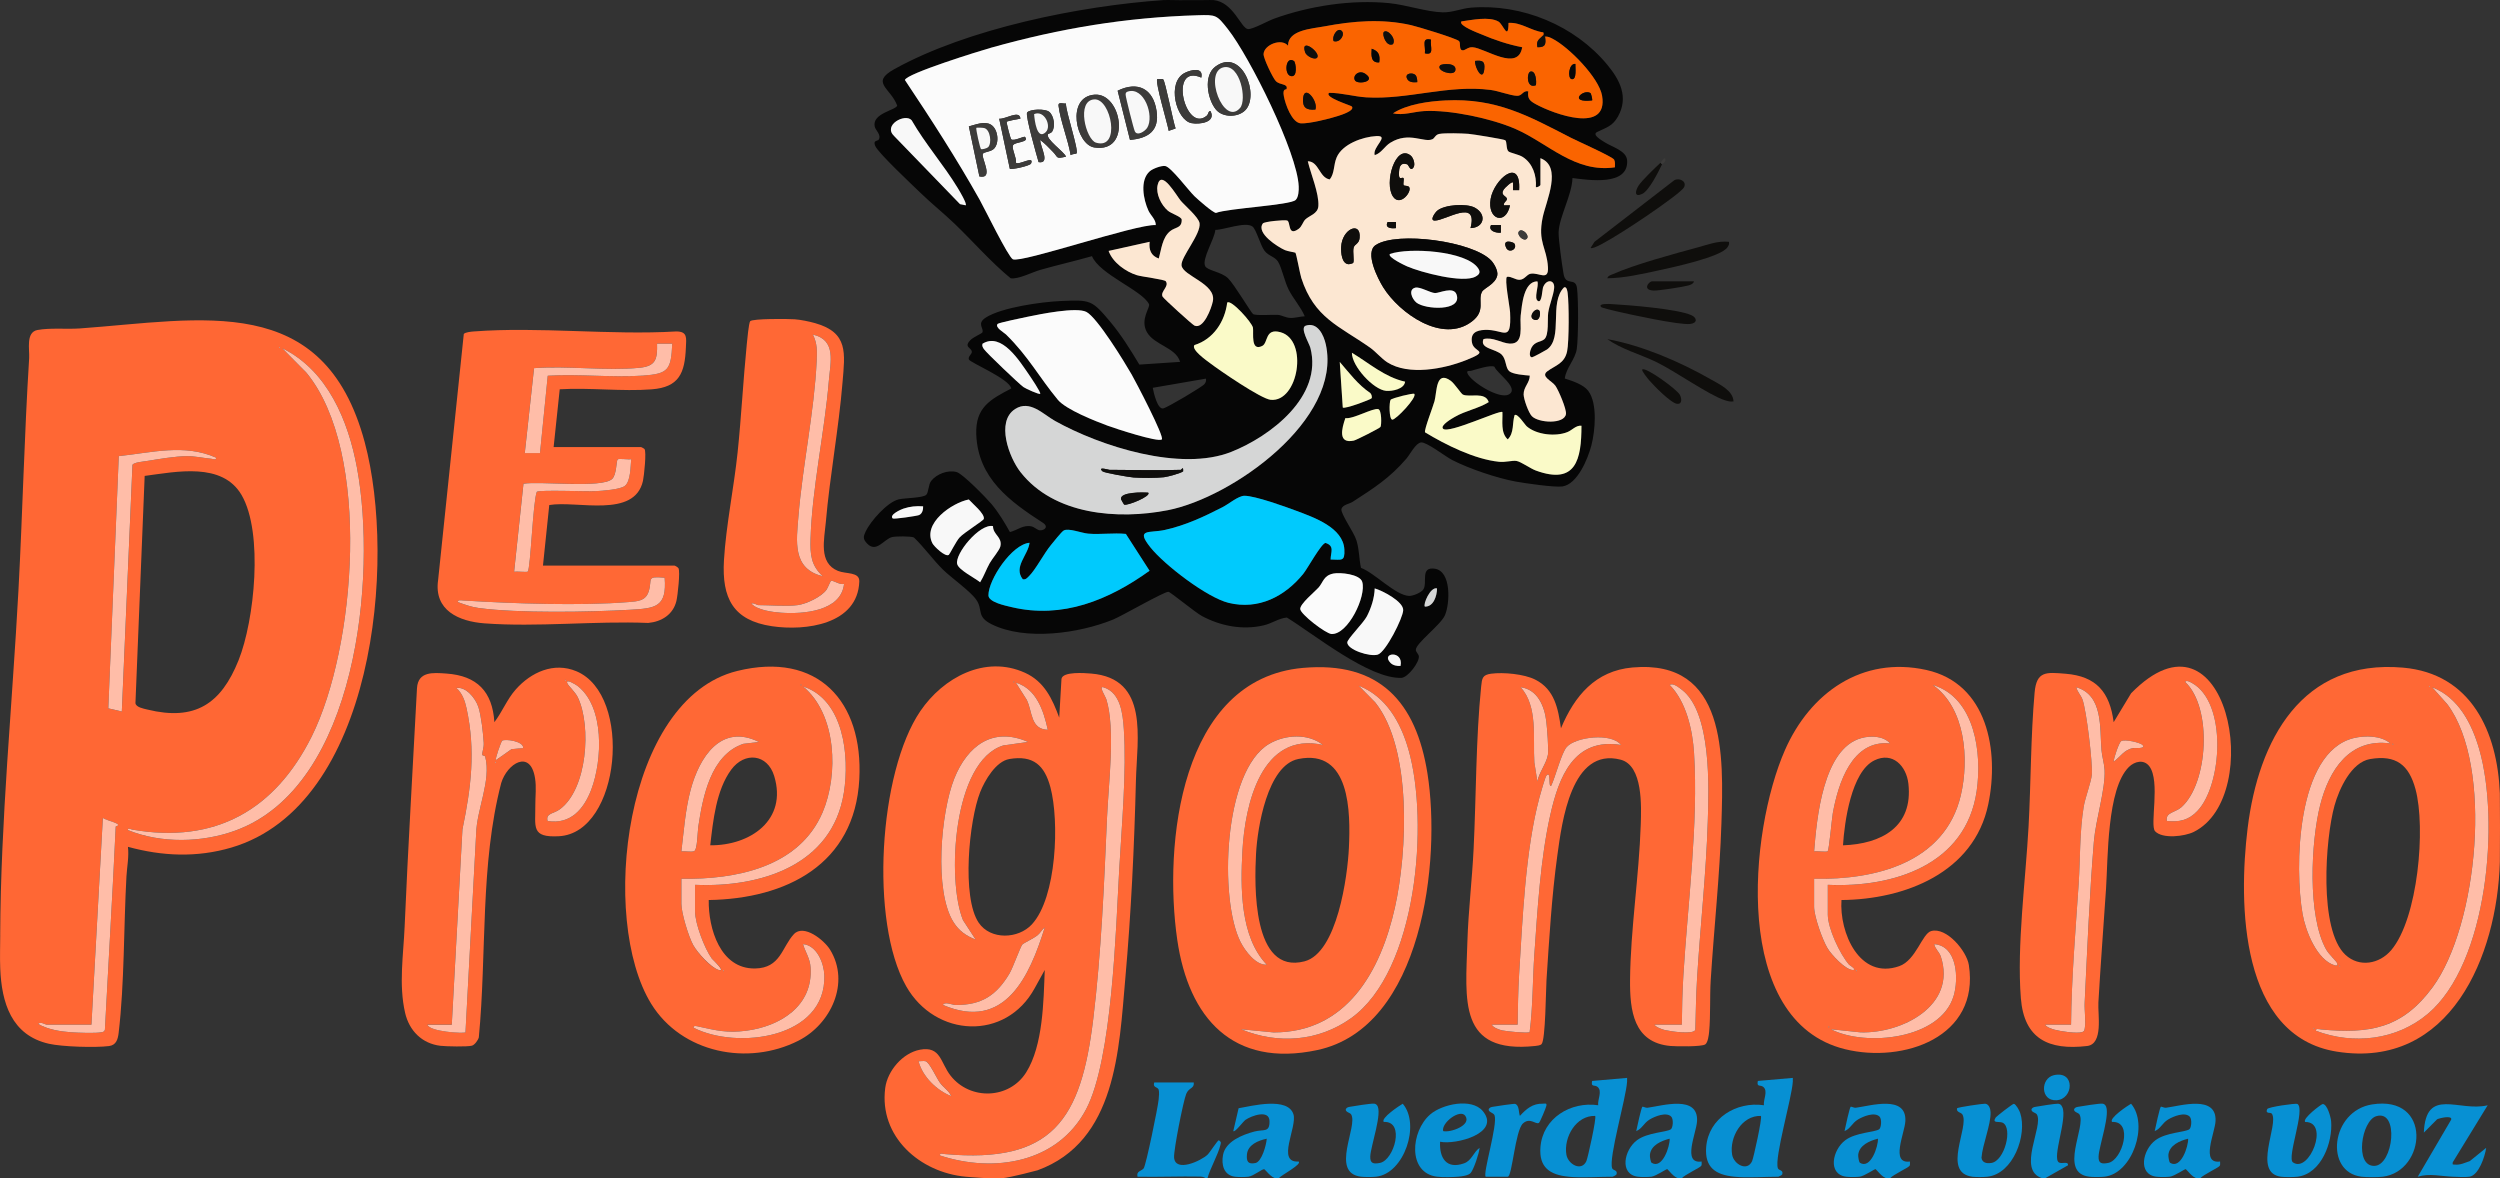 <?xml version="1.0" encoding="UTF-8"?>
<svg id="Capa_2" data-name="Capa 2" xmlns="http://www.w3.org/2000/svg" viewBox="0 0 1577.75 743.71">
  <rect x="0" y="0" width="1577.75" height="743.71" fill="#333333" stroke="none"/>
  <defs>
    <style>
      .cls-1 {
        fill: #fafac8;
      }

      .cls-2 {
        fill: #ffbda8;
      }

      .cls-3 {
        fill: #fce7d2;
      }

      .cls-4 {
        fill: #ff6835;
      }

      .cls-5 {
        fill: #ff6734;
      }

      .cls-6 {
        fill: #0790d3;
      }

      .cls-7 {
        fill: #060606;
      }

      .cls-8 {
        fill: #00cafd;
      }

      .cls-9 {
        fill: #f8f8f8;
      }

      .cls-10 {
        fill: #3c3b3a;
      }

      .cls-11 {
        fill: #0f0e0c;
      }

      .cls-12 {
        fill: #fa6400;
      }

      .cls-13 {
        fill: #fbfbfb;
      }

      .cls-14 {
        fill: #d5d6d6;
      }
    </style>
  </defs>
  <g id="Capa_1-2" data-name="Capa 1">
    <g>
      <path class="cls-7" d="M761.06.06c1.57.02,3.25-.14,4.8,0,12.35,1.15,17.3,17.59,21.61,18.28,2.73.44,12.8-5.18,16.53-6.53,22.43-8.11,48.94-12.18,72.68-9.83,10.75,1.07,23.4,5.46,33.57,5.8,6.45.21,11.97-2.47,18.22-2.96,32.14-2.54,65.4,11.29,85.89,36.04,7.96,9.62,13.55,20.43,6.78,32.62-3.49,6.28-7.49,6.99-13.22,9.84-3.41,1.7,2.73,5.12,4.63,6.36,4.68,3.06,13.97,5.39,14.34,11.59.97,16.34-24.43,12.35-34.5,11.1-.25,10.4-8.35,24.48-8.74,34.04-.18,4.33,2.25,21.7,3.14,26.59,1.42,7.87,7.53,1.7,8.46,8.81.95,7.29.87,31.04-.13,38.34-.9,6.54-6.91,12.27-7.57,18.75,4.68,1.44,11.79,3.79,14.79,7.77,5.97,7.93,4.38,25.23,1.97,34.47-2.14,8.22-8.72,24.47-18.29,25.86-4.86.7-23.68-2.03-29.42-3.08-11.81-2.16-29.44-8.12-40.13-13.61-4.18-2.15-16.16-11.45-19.59-11.1s-7.07,7.61-9.17,10.08c-10.41,12.22-20.69,18.79-34.02,27.39-2.08,1.34-6.35,1.83-7.09,4.49-.79,2.82,7.89,14.65,9.48,19.93,1.91,6.34,1.52,11.29,2.85,17.3,8.55,3.1,21.66,17.3,30.32,17.68,2.44.11,7.86-2.11,9.1-4.2,2.63-4.46-2.15-14.26,7.06-12.99,10.73,1.49,9.66,22.12,6.49,29.41-2.66,6.13-18.58,17.79-18.37,21.89.07,1.35,1.67,2.46,1.9,3.91.57,3.6-6.91,13.54-11,13.7-20.24.78-55.12-27.52-72.28-38.07-5.19.48-9.22,3.67-14.77,4.96-13.22,3.07-27.02.42-38.88-5.93-4.07-2.18-19.79-15.14-21.08-15.27-2.57-.27-29.18,15.15-34.91,17.5-21.38,8.74-55.48,13.62-76.79,2.93-9.68-4.86-5.15-9-9.56-15.39-3.79-5.5-15.8-13.86-21.15-19.14-6.16-6.09-11.87-14.1-18.21-20.17-2.03-.92-11.31-.83-13.69-.3-5.26,1.18-9.99,10.42-15.95,4.03-2.56-2.74-2.39-4.24-.89-7.44,3.07-6.53,13.67-18.63,20.9-20.36,3.72-.89,15.07-.84,17.33-2.82,1.58-1.38,1.34-6.55,3.17-8.84,3.5-4.38,10.48-7.06,16.06-5.58,3.79,1.01,18.79,16.36,22.01,20.2,4.35,5.19,8.34,11.73,11.62,17.67,4.81-1.2,8.23-4.68,13.6-3.59,1.81.37,3.66,2.34,5.18,2.47,2.85.25,6-2.16,1.96-4.78-20.63-13.37-41.05-27.99-41.98-55.91-.56-16.86,8.86-21.91,22.08-28.79-1.05-6.11-26.23-16.43-26.78-18.37s1.88-3.21,1.9-4.69c.04-2.84-5.81-2.93-.36-8,1.2-1.12,6.69-3.8,6.9-4.14,1.6-2.68-3.96-5.62,2.36-9.62,10.1-6.41,35.08-9.85,47.18-10.39,18.83-.85,19.64-.75,31.2,13.01,7.05,8.39,12.81,17.76,18.45,27.11l25.71-1.72c-2.69-9.21-16.3-10.47-20.98-18.83-4.45-7.97,2.34-15.61,1.36-17.6-4.33-8.75-31.16-18.71-35.99-30.28-10.81,3.1-21.84,5.57-32.67,8.67-5.07,1.45-14.05,6.13-18.68,5.27-12.6-10.34-23.63-23.17-35.52-34.56-6.81-6.52-14.4-12.58-21.16-19.14-5.16-5-26.74-25.18-28.76-29.78-1.65-3.78,1.58-3.01,2.19-4,1.84-3.02-2-5.87-2.51-8.19-1.89-8.5,13.48-10.37,14.17-13.31-4.11-11.16-17.17-14.44-1.88-22.95C610.49,18.02,681.63,3.69,734.19.06c2.53-.18,11.23.16,13,.04,0,0,11.76-.07,13.87-.04ZM729.4,142.04c.08-3.59-3.2-5.98-4.68-9.22-3.1-6.81-5.56-19.14.91-24.75,1.88-1.63,7.36-3.72,9.78-3.28,3.69.66,14.65,15.41,18.44,19.06,2.12,2.04,11.42,10.27,13.53,10.53,7.6-2.95,46.79-4.85,50.29-8.17,1.86-1.76,2.04-6.1,1.94-8.58-.82-21.24-30.99-81.87-44.71-99.26-7.09-8.99-7.28-9.11-19.15-8.75-45.37,1.38-86.58,8.24-130.19,20.46-6.89,1.93-53.59,16.37-54.48,20.41,16.51,24.75,32.6,49.6,47.17,75.56,3.06,5.45,18.08,36.25,20.96,37.59,5.5,2.55,77.79-22.34,90.18-21.6ZM974.09,22.13c-.14-.3.34-1.31-.17-1.72-7.63-.94-13.98-6.49-21.9-5.96-.07,11.75-3.39.83-6.35-.85-5.96-3.38-16.8-.95-23.4-.1-1.98,2.71,10.75,7.36,12.5,8.11,8.24,3.53,17.06,6.52,25.88,8.19-2.55,15.78-23.43.54-31.32,0-3.09-.21-4.84,2.36-6.56,1.91-2.21-.58-.73-4.79-2.06-5.86-2.24-1.82-25.83-8.99-30.11-9.97-18.31-4.18-36.58-2.68-54.88.78-7.89,1.49-22.88,2.19-22.86,12.17-4.09-4.95-15.09-.65-15.43,5.27-.15,2.6,5.85,15.11,7.73,17.05,2.67,2.75,7.8,1.45,6.78,5.03-.17.59-2.67-.66-1.71,4.54.89,4.84,5.01,16.83,10.8,17.13,5.12.27,18.05-2.9,23.29-4.64,1.37-.45,10.88-3.27,8.86-5.99-.51-.7-17.72-5.8-14.39-8.64,7.75-.04,15.91,2.41,23.51,2.86,26.29,1.57,51.61-8.19,78.56-4.67,4.91.64,12.38,3.55,16.56,3.7,3.26.12,3.68-3.51,7.06-2.86-.64,4.69,1.08,6.11,4.8,8.16,11.04,6.07,45.86,18.99,41.79-5.33-1.92-11.46-21.06-30.77-31.2-35.97-1.57-.8-3-1.53-4.83-1.4-.05-.28-.81-.63-.96-.96ZM1019.19,105.59c.03-1.61.25-3.27-.48-4.8-.87-1.83-23.36-11.82-27.37-13.89-26.96-13.88-47.02-25.12-79.13-23.52-10.51.52-24.29,2.37-33.11,8.15,6.41,1.48,13.26-1.09,19.68-1.43,16.52-.89,42.49,4.65,57.74,11.33,20.49,8.98,37.56,27.91,62.68,24.16ZM609.45,129.57c1-.92-4.05-9.33-4.98-10.85-8.91-14.69-20.56-27.88-29.14-42.83-4.05-4.6-18.42,3.08-10.98,10.03l41.52,42.92,3.58.73ZM972.17,99.84v16.79c0,.58-1.98,1.85-2.87,1.43.54-7.22-1.98-14.99-8.32-19.03-2.48-1.58-7.89-2.55-8.98-3.5-1.59-1.38-.85-6.26-2.06-7.06-.99-.65-20.66-3.84-23.31-4.03-4.01-.29-14.74-.62-18.25.06-2.56.49-2.9,2.64-4.35,3.33-5.25,2.47-14.76-5.07-26.56,2.22-3.76,2.32-5.68,6.62-9.89,7.85-1.6-5.22,9.87-12.52.95-12.03-8.62.47-21.38,5.04-24.96,13.46-2.05,4.81-1.23,10.04-4.36,13.9-6.65-1.1-6.81-11.4-13.85-11.47,1.87,7.94,7.18,20.27,6.68,28.25-.31,4.99-5.81,6.04-8.28,8.52-1.53,1.54-2.06,4.34-4.18,5.89-7.11,5.19-4.89-4.71-7.32-5.29-2.03-.49-14.38.67-15.27,1.89-4.45,6.07,9.49,14.89,14,16.84,1.68.73,6.28,1.4,6.53,1.62.62.53,2.89,13.31,3.74,15.94,8.16,25.26,23.87,30.23,43.37,43.94,3.57,2.51,7.2,6.92,10.88,9.27,13.45,8.58,35.82,4.22,49.91-1.42,15.4-6.16,4.8-4.58,3.59-10.84-1.19-6.17,2.62-7.97,8.14-8.19,11.92-.48,16.78,8.81,15.88-11.01-.16-3.55-3.72-21.21-1.94-22.5,2.87-.36,5.27,2.07,8.08,1.89,3.11-.2,4.3-3.36,6.82-3.82,5.23-.95,11.47,4.94,10.93-4.17-.73-12.43-6.6-15.62-3.33-31.36,2.17-10.41,12.61-32.1-1.41-37.38ZM699.65,158.36c2.58,7.25,10.69,13.07,17.8,15.29,3.12.98,17.41,2.68,18.26,3.82,2.42,3.24-3.5,6.41-2.04,9.64.56,1.24,18.86,17.79,20.15,18.36,5.73,2.54,10.75-10.93,11.63-15.41,2.18-11.14-19.11-15.92-19.78-22.63-.52-5.19,12.45-19.83,11.38-26.62-.59-3.73-9.16-10.96-11.84-14.1s-12.33-20.48-14.65-9.87c-1.21,5.52,2.29,12.55,6.48,16.12,2.2,1.88,8.69,3.81,8.74,5.69.14,5.45-4.09,4.59-7.28,7.21-5.05,4.15-5.52,11.43-7.19,17.28-4.91-1.71-6.35-5.53-5.75-10.55l-25.9,5.76ZM823.43,199.61c-2.62-6.14-7.3-11.09-10.27-17.06-2.55-5.13-4.17-13.43-6.58-17.4-1.9-3.12-6-3.57-8.51-6.84-2.65-3.45-5.25-13.64-7.66-15.37-4.52-3.24-17.88,2.13-23.42,2.15-.42,5.74-8.64,18.27-6.4,22.87,1.35,2.79,10.17,3.55,14.42,7.64,3.87,3.73,14.62,21.86,15.79,22.59,1.97,1.21,12.31.27,15.77.54,2.45.2,4.63,1.78,7.74,1.91s5.98-.92,9.12-1.03ZM970.24,177.55c-8.67.02-9.76,14.9-10.54,21.6-.71,6.08,2.6,18.34-7.08,17.68-5.1-.35-10.57-4.31-16.39-2.84-2.6,6.27,7.85,5.99,11.61,9.93,2.79,2.93,2.19,8.17,4.59,10.28s9.74,2.56,13.01,2.83c-.02,4.58-3.98,7.15-3.88,11.93.06,3.02,3.08,11.46,5.16,13.64,4.21,4.41,20.6,5.26,21.56-1.32.44-3.03-4.69-15.08-6.69-17.87-2.25-3.15-9.56-5.79-5-9.16,4.96-3.65,10.78-4.79,12.41-12.53,1.29-6.15,1.23-30.36.33-36.9-.14-1-.6-4.27-2.29-3.44-9.6,9.71-.37,31.78-10.73,39.17-.93.66-8.91,4.97-9.44,4.93-2.35-.15-1.2-4.46-.34-6.09,2.15-4.08,6.01-3.47,8.1-5.33,3.06-2.73,1.86-12.73,2.45-16.74.75-5.09,3.33-10.96,3.74-15.52.5-5.57-5.17-5.82-7.06-.27-.46,1.35-.64,9.62-3.02,8.47-3.11-1.5.7-9.53-.5-12.46ZM774.5,190.97c-1.5,12.03-8.74,23.13-20.71,26.82-2.14,2.96,7.81,9.83,9.85,11.38,6.17,4.69,32.22,22.58,38.32,23.16,17.43,1.65,24-37.79,6.15-42.67-9.95-2.72-7.63,6.76-11.54,8.69-7.42,3.66-5.3-8.16-5.81-11.48s-13.91-18.18-16.25-15.89ZM733.23,277.31c1.82-1.61-16.68-36.84-19.02-40.93-4.55-7.93-21.73-35.99-28.59-39.53-6.32-3.25-29.12,1.4-37.02,3.04-2.5.52-18.36,3.79-18.99,4.53-1.91,2.22,4.03,5.44,5.3,6.68,14.17,13.9,20.93,27.01,32.69,41.19,5.14,6.2,23.48,13.42,31.56,16.41,4.41,1.63,31.79,10.64,34.08,8.61ZM824.06,205.52c-3.9,1.27,2.15,11.04,2.93,14.04,7.91,30.56-25.05,55.73-49.92,65.61-31.93,12.68-82.44-3.42-111.29-19.55-7.35-4.11-15.82-13.5-25.14-7.49-12.29,7.93-3.8,30.6,3.38,39.79,21.24,27.17,61.56,30.22,93.09,24.04,40.46-7.93,109.98-57.09,99.64-104.49-1.3-5.96-5.17-14.41-12.69-11.96ZM656.46,248.53c.68-.66-5.95-10.45-6.89-11.81-6.04-8.71-17.41-27.29-29.51-19.79-.43,1.39.13,2.24.86,3.35,1.51,2.3,22.22,22.03,24.95,23.98,1.39.99,9.94,4.9,10.59,4.27ZM886.76,240.87c-12.67-2.75-22.72-11.71-33.57-18.24-.08,8.44,13.6,23.33,21.58,24.03,3.86.34,11.46-1.11,11.99-5.79ZM865.6,251.36c.49-.72-.05-2.66-.85-3.37-7.73-5.2-13.27-12.69-19.24-19.6l1.91,28.78c1.18,1.17,17.64-5.02,18.18-5.82ZM943.18,231.48c-2.43-1.41-11.62,1.69-14.81,2.55-.93.25-3.07-.4-2.26,1.55,2.29,5.47,19.89,16.42,25.9,13.45,7.55-3.73-7.61-13.66-8.83-17.54ZM910.76,270.6c-2.15-2.1,5.97-6.67,7.38-7.48,6.96-4.01,14.78-5.22,21.4-9.32-2.13-6.87-12.23-2.77-16.32-4.77-1.14-.56-5.23-6.94-7.62-8.68-9.56-6.95-8.71,7.04-10.27,12.84-.97,3.6-6.57,17.82-5.99,19.66,12.94,7.87,31.33,17.04,46.7,18.6,4.14.42,8.4-.96,11.01-.53,2.86.47,8.81,4.81,12.25,6.07,25.39,9.26,28.75-7.01,28.77-28.29-3.57-.34-5.79,2.78-8.92,4.03-7.45,2.96-19.39,1.71-25.56-3.61-1.41-1.21-5.86-8.45-7.72-7.13-1.6,5.11-.14,11.16-4.33,15.33-4.63-4.24-3.11-11.52-3.36-17.25-1.54-1.53-33.96,13.92-37.41,10.55ZM761.06,238.95l-33.55,5.79c.53,3.01,3,13.95,6.71,13,2.66-.68,24.58-13.56,25.95-15.39.88-1.17,1.11-1.94.9-3.41ZM892.52,248.54c-.6-.59-14.17,2.68-14.91,3.79-.96,1.44-1.02,12.12,1.02,12.52s16.02-14.23,13.89-16.31ZM871.21,269.45c.75-1.28.78-10.63-1.36-11.24-3.29-.94-16.03,6.48-20.8,5.66-2.3,6.65-4.85,16.36,5.35,14.19,1.54-.33,16.33-7.79,16.8-8.61ZM839.74,353.11c6.86.03,9.07,1.58,8.69-6.26-.68-13.94-19.32-20.34-30.26-24.45-7.12-2.68-26.02-9.47-32.77-9.51-3.83-.02-10.03,5.24-13.77,7.15-11.95,6.11-23.22,11.44-36.45,14.4-9.75,2.18-18.83-1.11-9.16,11.01,8.85,11.1,35.71,31.71,49.4,35.04,18.72,4.55,35.35-3.92,47.03-18.28,2.73-3.35,11.28-19.09,14.07-19.57,5.94,1.94,3.28,5.88,3.22,10.48ZM598.82,350.16c.52-.38,4.57-8.56,6.78-10.98,2.72-2.98,15-10.56,15.28-11.68.81-3.24-7.43-9.89-9.47-12.28-10.69,2.12-29.44,15.06-22.94,27.69,1.01,1.97,8.15,8.85,10.35,7.25ZM582.58,319.54c-4.4-.32-8.28.07-12.44,1.46-1.46.49-9.13,3.85-6.74,6.2.6.59,15.2-1.55,16.58-2.12,2.1-.87,2.72-3.5,2.61-5.54ZM626.68,332.05c-8.36-1.83-24.29,17.6-22.58,23.97,1,3.74,11.27,8.82,14.48,11.46,2.39-3.83,3.85-8.19,6.07-12.13,1.57-2.8,6.19-8.12,6.72-10.61,1.25-5.92-4.67-7.22-4.68-12.68ZM649.75,342.56c-11.18.92-26.01,23.3-25.95,33.15.02,4.37,10.71,6.53,14.61,7.45,32.09,7.62,61.38-4.47,87.08-22.95l-14.96-23.25c-7.77-.78-16.12.5-23.82-.17-4.15-.36-12.4-3.69-15.39-1.98-1.47.84-6.54,7.31-8.11,9.21-4.43,5.37-9.8,15.78-13.9,19.68-1.16,1.1-1.93,2.26-3.83,1.88-6.1-7.79,3.36-15.22,4.27-23.01ZM841.4,361.97c-6.18,1.28-6.33,5.57-9.33,8.89-2.55,2.83-11.59,10.21-11.5,13.45s16.12,15.59,19.73,15.79c10.38.58,22.14-23.84,19.41-32.9-1.48-4.89-14.05-6.12-18.31-5.24ZM867.58,371.34c-.17,5.96-2.22,12.35-4.94,17.61-2.16,4.19-12.38,14.34-12.38,16.48,0,4.62,14.45,9.19,19.28,7.69s15.86-23.04,16.02-28.04c.17-5.5-13.17-12.38-17.98-13.74ZM906.91,371.34c-4.18-1.21-8.99,10.14-7.67,11.5,5.51.16,7.67-6.9,7.67-11.5ZM883.88,420.26c2.11-10.09-12.86-8.49-6.28-1.86,1.55,1.56,4.13,2.06,6.28,1.86Z"/>
      <path class="cls-4" d="M609.45,742.62c-28.83-2.65-54.82-25.21-50.78-56.04,1.42-10.82,11.04-22.08,21.94-24.11,13.16-2.44,12.87,8.16,19.26,16.33,12.34,15.79,37.13,14.98,47.78-2.07,10.66-17.04,10.94-44.99,11.68-64.58l-6.3,11.43c-18.23,33.59-62.79,31.24-81.17-1.2-23-40.59-17.29-135.05,8.98-173.63,14.29-21,40.75-35.62,66.03-24.16,12.16,5.51,17.27,16.45,21.6,28.29l1.43-24.46c.84-4.76,14.62-3.67,18.7-3.34,36.79,3.01,28.95,40.94,28.28,67.58-1.03,41.29-3.03,83.55-6.69,124.75-3.99,44.99-5.6,102.97-55.38,121.16,0,0-16.64,4.48-22.34,5.01s-20.6-.74-23.03-.96ZM639.68,429.86v.96c.62-.32.62-.64,0-.96ZM661.26,460.56c-2.64-12.04-7.14-25.82-20.14-29.73l6.88,10.86c3.7,7.6,2.26,18.53,13.26,18.87ZM593.15,729.18c34.11,11.25,74.35,4.84,92.27-29.09,16.55-31.34,18.81-114,20.94-151.75,1.54-27.19,4.7-61.65,2.88-88.24-.67-9.73-2.05-23.11-12.96-26.38-3.03-.91,1.36,5.8,1.94,7.66,5.84,18.74,1.32,53.98.44,74.31-1.83,42.15-3.64,85.68-8.72,127.52-7.67,63.23-25.45,91.26-93.56,85.14-1.08-.1-3.45-.88-3.23.83ZM648.79,468.25c-22.28-9.84-38.3,2.5-46.52,23.03-8.5,21.23-12.93,70.93-.52,90.67,3.42,5.44,7.98,8.73,13.95,10.99l-7.94-12.2c-10.35-25.21-6.48-100.6,25.47-110.31l15.56-2.18ZM637.03,479.02c-8.53,1.43-15.49,13.41-18.44,20.89-7.06,17.88-11.78,66.43-.92,82.43,7.46,10.99,24.96,10.32,33.54,1.04,15.73-17.01,17.43-65.2,11.7-86.57-3.72-13.87-10.83-20.33-25.88-17.8ZM595.07,634.2c39.16,16.83,54.76-18.14,64.28-48.91-1.73,1.27-2.44,3.11-4.34,4.76-2.45,2.12-8.9,5.06-9.81,6.02-1.13,1.19-5.95,14.65-8.1,18.29-8.11,13.7-17.61,20.01-33.92,19.89-2.26-.02-6.93-2.33-8.11-.05ZM579.71,669.71c2.4,9.61,11.4,18.41,20.64,22.04-1.48-3.36-4.85-5.36-7.04-8.3s-6.76-13.25-9.28-13.75c-1.34-.26-2.93.1-4.31,0Z"/>
      <path class="cls-4" d="M1577.65,500.86c.14,3.68.13,38.57,0,43.17-1.63,59.13-31.35,131.02-102.89,119.66-61.25-9.72-62.14-93.45-56.27-141.13,6.83-55.49,34.11-106.86,98.11-101.21,43.05,3.8,59.58,40.6,61.06,79.5ZM1533.03,432.74v.96c.62-.32.62-.64,0-.96ZM1461.55,650.51c23.81,8.99,50.83,5.89,70.49-10.57,38.25-32.01,45.46-122.16,32.65-166.9-4.67-16.32-13.17-32.83-29.76-39.32l9.5,10.64c29.41,39.05,19.19,139.99-9.19,178.64-19.18,26.12-39.78,29.55-70.47,26.67-1.07-.1-3.45-.88-3.23.83ZM1508.56,469.19c-5.87-5.05-15.94-5.11-23.07-3.39-36.46,8.76-37.4,82.41-32.32,111.07,1.87,10.58,8.97,29.08,20.39,32.38,1.24.36,1.92-.23,1.41-1.41s-5.26-5.65-6.87-8.49c-12-21.22-9.71-68.13-3.8-91.42,5.56-21.93,18.52-42.28,44.26-38.74ZM1510,469.2v.96c.62-.32.62-.64,0-.96ZM1495.84,479.02c-11.98,2.03-19.59,18.89-22.51,29.31-5.84,20.88-10.07,78.57,6.88,94.27,8.78,8.13,21.45,5.77,28.84-2.91,16.99-19.95,21.96-77.4,15.35-101.71-4.15-15.27-12.26-21.72-28.56-18.95ZM1476.42,609.27v.96c.62-.32.62-.64,0-.96ZM1460.1,648.6v.96c.62-.32.62-.64,0-.96Z"/>
      <path class="cls-6" d="M1360.79,742.62c-11.76-1.61-8.61-16.94-.48-23.02,6.69-5.01,18.7-4.99,21.38-6.92,1.34-.96,1.78-6.41.23-7.98-3.08-3.12-10.3-.17-13.59,1.8-3.78,2.27-4.79,5.88-8.49,7.33.41-2.1,3.21-14.9,3.86-15.35.35-.25,2.17.77,3.16.64,9.35-1.23,32.24-8.32,31.36,8.45-.39,7.46-9.63,27.23,2.88,25.46-.1.87.26,1.9-.21,2.7-.63,1.09-10.76,5.85-12.28,7.85h-1.92c-2.92-.08-6.79-5.64-7.25-5.75-.6-.14-7.11,4.38-10.02,4.79-1.97.28-6.66.27-8.64,0ZM1369.56,733.84c6.79,4.25,11.6-10.45,11.37-15.21-5.15,1.27-11.85,4.06-12.46,10.17-.11,1.09.43,4.63,1.09,5.04Z"/>
      <path class="cls-6" d="M1165.04,742.62c-11.76-1.61-8.61-16.94-.48-23.02,6.69-5.01,18.7-4.99,21.38-6.92,1.34-.96,1.78-6.41.23-7.98-3.08-3.12-10.3-.17-13.59,1.8-3.78,2.27-4.79,5.88-8.49,7.33.41-2.1,3.21-14.9,3.86-15.35.35-.25,2.17.77,3.16.64,9.35-1.23,32.24-8.32,31.36,8.45-.39,7.46-9.63,27.23,2.88,25.46-.1.87.26,1.9-.21,2.7-.63,1.09-10.76,5.85-12.28,7.85h-1.92c-2.92-.08-6.79-5.64-7.25-5.75-.6-.14-7.11,4.38-10.02,4.79-1.97.28-6.66.27-8.64,0ZM1173.81,733.84c6.79,4.25,11.6-10.45,11.37-15.21-5.15,1.27-11.85,4.06-12.46,10.17-.11,1.09.43,4.63,1.09,5.04Z"/>
      <path class="cls-6" d="M1033.58,742.62c-11.76-1.61-8.61-16.94-.48-23.02,6.69-5.01,18.7-4.99,21.38-6.92,1.34-.96,1.78-6.41.23-7.98-3.08-3.12-10.3-.17-13.59,1.8-3.78,2.27-4.79,5.88-8.49,7.33.41-2.1,3.21-14.9,3.86-15.35.35-.25,2.17.77,3.16.64,9.35-1.23,32.24-8.32,31.36,8.45-.39,7.46-9.63,27.23,2.88,25.46-.1.87.26,1.9-.21,2.7-.63,1.09-10.76,5.85-12.28,7.85h-1.92c-2.92-.08-6.79-5.64-7.25-5.75-.6-.14-7.11,4.38-10.02,4.79-1.97.28-6.66.27-8.64,0ZM1042.35,733.84c6.79,4.25,11.6-10.45,11.37-15.21-5.15,1.27-11.85,4.06-12.46,10.17-.11,1.09.43,4.63,1.09,5.04Z"/>
      <path class="cls-6" d="M779.29,742.62c-6.99-.96-8.58-7.59-7.45-13.69,1.59-8.61,12.2-12.78,19.73-14.8,5.91-1.59,9.75.9,9.62-6.58s-11.22-3.49-15.12-.84c-1.52,1.03-6.75,8.23-7.74,7.13l3.35-14.43c8.28-1.44,31.16-7.36,34.62,3.84,2.49,8.06-11.04,30.81,3.28,29.78,2.24,1.85-11.77,9.02-12.47,10.55h-1.92c-2.84-.11-6.83-5.59-7.29-5.7-1.27-.32-6.73,4.28-9.99,4.74-1.97.28-6.65.27-8.64,0ZM799.44,718.64c-5.37,1.12-12.03,3.78-12.51,10.07-.33,4.29.66,6.19,5.31,5.3,4.05-.78,6.96-11.47,7.2-15.37Z"/>
      <path class="cls-6" d="M761.06,743.58c-.17,0-1.46-.99-3.24-1.03-13.29-.27-26.65.35-39.93.07-.91-3.59,2.42-3.46,3.87-5.24s9.02-38.62,9.44-43.32c.17-1.87.56-4.82-.03-6.49s-3.85-1.09-2.73-4.43h24.95c.44,4.03-3.06,3-4.77,7.22-1.89,4.69-8.01,35.61-7.66,40.17.75,9.63,16.95,2.11,21.1-1.79,1.48-1.39,6.31-9.11,7.16-9.13,1.5,1.16,1.42,1.19,1.01,2.89-1.58,6.51-6.32,14.39-8.21,21.08-.32,0-.64,0-.96,0Z"/>
      <path class="cls-6" d="M1288.82,743.58c-16.28-5.09,1.12-32.97-3.37-40.29-.69-1.13-3.78-1.39-3.35-3.34.67-1.03,1.3-1.19,2.43-1.42,2.16-.43,13.03-2.12,14.36-1.98,1.5.15,2.06.92,2.64,2.18,3.33,7.19-6.6,31.79-2.23,34.84,1.83,1.28,6.07-1.07,5.81,1.84l-14.39,8.17h-1.92Z"/>
      <path class="cls-5" d="M.13,590.08c.28-72.04,7.63-145.2,11.5-217.31,2.62-48.78,3.71-98.02,6.77-146.74.34-5.42-2.24-16.39,5.26-17.77,8.14-1.49,18.56-.39,26.84-.99,77.13-5.57,153.99-23.81,179.66,71.76,20.29,75.55,6.09,229.3-84.17,255.88-21.77,6.41-43.51,5.48-65.24-.48.74,6.32-.62,12.69-.95,18.72-1.77,31.95-1.21,67.32-4.92,98.7-.48,4.02-1.52,7.73-6.08,8.32-8.6,1.1-29.55.46-37.98-1.46-23.62-5.37-29.81-25.87-30.67-47.52-.28-6.97-.03-14.12,0-21.11ZM176.21,218.8v.96c.62-.32.62-.64,0-.96ZM80.74,523.87c20.92,8.53,46.74,8.01,67.9.27,76.94-28.14,89.3-160.44,76.68-228.77-5.51-29.83-18.56-61.53-47.21-75.59l15.27,15.43c41.34,50.26,31.05,173.97,3.34,229.56-23.18,46.5-61.08,67.94-113.27,58.79-.99-.17-2.95-1.5-2.71.31ZM136.38,288.84c-20.03-8.92-40.69-3.14-61.41-.98l-6.61,159.17,8.53,2.01,6.72-155.66c.9-1.66,7.02-2.09,9.28-2.47,7.17-1.2,17.77-2.94,24.81-3.04,5.26-.07,10.42,1.18,15.62,1.64,1.06.1,3.26,1.14,3.07-.67ZM91.3,300.35l-5.82,143.4c.31,2.63,5.14,3.46,7.54,4.05,30.1,7.38,46.5-3.55,57.54-31.12,10.08-25.17,15.73-80.36,1.96-104.16-12.2-21.09-41.3-14.78-61.22-12.17ZM57.7,646.68h-28.31c-.8,0-3.94-2.22-5.27-.48,5.76,3.46,13.99,4.8,20.64,5.27,4.34.31,15.36.72,19.18.01,1.09-.2,1.94-.33,2.26-1.57,2.22-42.79,4.86-85.56,6.83-128.29,5.65-1.6-5.92-3.65-8.12-5.42l-7.21,130.49Z"/>
      <path class="cls-4" d="M822.28,421.51c48.27-4.31,71.42,21.39,78.6,66.67,8.65,54.58-2.91,160.34-69.57,174.52-53.22,11.32-81.14-20.21-88.32-69.43-8.77-60.11,1.65-164.83,79.29-171.76ZM783.14,649.55c23.28,9.59,48.74,7.81,69.38-6.88,41.99-29.87,49.36-123.98,36.41-169.41-4.89-17.18-14.08-33.68-31.45-40.5l10.49,10.61c23.3,29.35,20.15,94.45,12.38,129.26-8.93,39.97-30.25,79.02-76.59,78.93l-20.63-2.01ZM834.95,470.15c-9.45-7.49-23.83-6.57-33.87-.76-29.2,16.9-31.75,98.63-18.12,125.18,2.89,5.62,9.71,14.75,16.48,14.22-16.91-17.59-16.6-48.86-15.34-71.95,1.58-28.96,11.93-75.53,50.85-66.7ZM819.33,479.01c-19.51,3.96-25.79,43.56-26.64,59.71-1.03,19.52-2.54,76.59,30.57,67.98,20.71-5.38,27.22-53.94,28.04-71.74,1.03-22.22.98-62.63-31.97-55.95Z"/>
      <path class="cls-4" d="M972.9,658.93c-.86.86-2.84,1.06-4.07,1.19-48.81,5.15-43.87-28.92-42.76-65.76.59-19.41,2.97-39.03,3.92-58.44,1.64-33.37,1.41-69.77,4.77-102.68.53-5.18.79-7.35,6.32-8.07,7.75-1.02,20.77.2,27.76,3.71,12.29,6.18,14.49,18.29,16.28,30.74,8.55-20.37,21.67-36.28,45.11-38.37,59.58-5.3,57.5,55.8,56.16,98.36-1.04,32.87-4.67,65.96-6.75,98.79-.66,10.48-.05,22.36-.99,32.59-.21,2.25-.76,6.89-2.45,8.11-2.18,1.58-18.32,1.34-21.99,1.01-23.3-2.11-25.66-22.34-25.48-41.76.29-31.94,5.71-65.7,6.74-97.83.37-11.41,1.51-37.37-12.64-41.07-31.26-8.16-37.1,39.48-39.99,60.4-3.57,25.85-5.11,52.48-6.84,78.54-.41,6.08-.59,38.01-3.12,40.54ZM1061.41,646.68h-17.27c.86,1.63,4.98,3.02,6.66,3.42,3.29.78,18.07,3,19.12-.19.3-10.8.45-21.69,1.1-32.47,2-32.84,5.71-65.91,6.75-98.79.68-21.71,2.46-69.02-16.44-83.42-1.89-1.44-5.41-4.32-7.59-2.97,10.52,10.69,14.49,28.52,15.39,43.14,2.75,44.51-4,95.25-6.75,140.12-.63,10.34-.87,20.82-.97,31.17ZM970.24,493.17c.95-5.41,5.89-11.72,6.66-16.84.54-3.6-.53-16.76-1.01-20.93-1.11-9.66-5.44-20.25-16.19-21.69,11.01,12.18,7.67,32.12,8.65,47.47l1.9,11.99ZM957.77,646.68h-16.31c.89,1.86,4.61,3.17,6.47,3.6,2.46.58,16.38,1.97,17.42,1.09,2.12-16.21,1.83-32.91,2.99-49.29,2-28.25,3.85-60.32,10.05-87.8,5.4-23.92,14.86-48.95,44.63-44.13-6.1-7.9-28.61-5.06-34.25,1.26-3.39,3.81-7.23,19.29-9.9,24.65-2.02.43.27-9.7-2.85-6.7-.8.77-3.97,12.02-4.54,14.18-8.79,33.08-10.6,76.47-12.74,111.02-.66,10.64-.79,21.47-.97,32.13Z"/>
      <path class="cls-4" d="M1162.16,568.01c-1.45,20.41,11.29,50.57,36.46,41.73,10.62-3.73,14.41-20.57,20.14-22.15,9.69-2.68,22.41,12.61,23.78,21.43,7.06,45.55-41.32,62.17-78.1,53.14-71.81-17.64-60.53-137.4-37.95-188.81,15.83-36.02,48.62-59.52,89.25-50.53,38.62,8.55,46.07,51.12,39.05,84.79-9,43.19-52.64,60.05-92.64,60.4ZM1153.52,558.42c41.44,1.89,87.12-12.59,93.93-59.11,3.49-23.9-.93-58.99-27.7-67.05,20.71,14.54,23.05,46.86,17.74,69.57-9.96,42.67-53.97,53.57-92.61,52.76v17.75c0,6,5.2,20.68,8.45,26.09,2.43,4.05,11.25,13.64,16,13.74,3.03.06-2.14-3.05-2.39-3.33-5.8-6.69-13.43-22.99-13.43-31.7v-18.71ZM1192.87,469.19c-4.39-4.85-12.32-5.01-18.25-3.36-24.16,6.7-28.07,50.8-29.73,71.49,1.74-.35,7.76.55,8.54-.11.92-.79,2.62-20.57,3.26-24.08,3.44-18.88,12.13-46.5,36.18-43.94ZM1163.12,533.48c24.2-.84,44.32-11.6,41.27-38.86-1.26-11.24-9.96-20.4-21.48-14.74-14.6,7.18-18.86,38.93-19.8,53.61ZM1155.45,649.55c22.14,11.29,69.18,6.33,77.45-20.88,3.28-10.81,2.49-31.66-12.2-32.82.5,3.03,3.15,4.8,4.15,7.83,10.17,31.03-24.63,48.6-50.65,47.84l-18.75-1.97ZM1171.28,612.14v.96c.62-.32.62-.64,0-.96ZM1154,647.64v.96c.62-.32.62-.64,0-.96Z"/>
      <path class="cls-4" d="M447.28,568.01c-.28,17.92,7.25,43.54,29.22,43.2,16.17-.25,16.86-13.39,24.49-21.63,6.23-6.72,19.16,3.73,22.88,9.78,12.82,20.86.5,47.02-19.96,57.41-31.87,16.18-73.72,7.84-92.91-23.23-32.85-53.19-17.38-192.5,54.31-210.11,50.68-12.45,79.62,19.04,77,68.35-2.85,53.78-46.11,75.44-95.04,76.23ZM505.34,431.78v.96c.62-.32.62-.64,0-.96ZM438.65,558.42c41.11,1.79,86.58-12.09,93.91-58.17,3.67-23.05,0-58.66-25.76-67.03,21.27,17.59,22.49,55.74,12.32,79.5-14.87,34.74-54.89,42.42-89.1,41.87v15.83c0,5.83,4.55,20.74,7.5,26.08,2.64,4.77,10.88,14.06,16.03,15.64s-3.96-6.66-4.34-7.18c-4.57-6.32-10.56-22.1-10.56-29.74v-16.79ZM478.94,468.25c-24.01-11.91-37.65,9.79-43.1,30.28-3.36,12.62-4.24,25.85-5.83,38.78,2.39-.3,5.86.58,8.02-.13s2.19-12.41,2.67-15.56c2.87-19.01,7.89-45.2,28.4-52.19l9.84-1.18ZM448.24,533.47c25.23.22,48.82-15.93,40.36-43.7-4.29-14.06-18.71-15.47-27.14-4.01-9.5,12.93-11.43,32.2-13.22,47.71ZM437.7,648.59c27.58,14.04,83.77,6.8,82.53-33.05-.24-7.71-4.69-18.93-13.44-19.7,1.6,5.42,4.4,8.84,4.78,14.88,1.51,24.3-19.27,37.03-40.78,39.79-11.99,1.54-18.55-.15-29.96-2.65-.97-.21-3.37-.97-3.13.73ZM456.4,612.14v.96c.62-.32.62-.64,0-.96Z"/>
      <path class="cls-4" d="M425.7,356.95c.53.09,2.12,1.09,2.46,1.62,1.25,1.96-.49,17.47-1.27,20.68-2.07,8.58-9.28,13.08-17.78,13.89-33.6-1.37-70.08,2.76-103.35.26-16.16-1.21-32.02-8.16-29.27-27.32l16.21-155.29c.82-1.15,4.77-1.49,6.29-1.61,41.13-3.13,86.15,2.45,127.7,0,7.39-.05,6.42,4.25,6.18,10.11-.66,16.1-4.19,25.06-21.54,26.42-18.67,1.46-39.21-1.17-58.08-.03l-3.85,36.45h55.17c.22,0,1.86.92,2.15,1.23,1.4,1.48-.26,17.11-.94,20.13-5.38,23.88-41.6,12.27-59.13,15.23l-3.98,38.24h83ZM424.26,216.88h-9.6c.29,9.85-.84,14.22-11.15,15.23-21.19,2.06-45.01-1.38-66.47.22l-5.86,53.61h9.6s4.89-48.82,4.89-48.82c19.58-1.23,40.48,1.27,59.91-.07,16.4-1.13,17.88-3.69,18.67-20.18ZM398.35,289.79c-1.74.35-7.76-.55-8.54.11-.91.78-.59,9.61-3.49,12.34-6.48,6.11-45.63,1.25-55.97,3.04l-5.9,55.51c1.61-.3,8.08.45,8.59-.06,1.81-1.77,3.25-44.38,5.74-50.38,1.86-1.3,31.62-.08,37.04-.38,4.24-.23,15.83-1.01,18.64-3.43,3.56-3.07,3.43-12.21,3.88-16.76ZM419.46,364.62c-12.09-1.08-7.55.79-10.07,8.65-1.91,5.96-6.79,6.22-12.5,6.69-30.56,2.49-73.69.93-104.55-.98-1.04-.06-3.64-.61-3.38.99,4.27,1.6,8.49,3.1,13.06,3.73,24.89,3.41,70.13,2.61,95.88,1.12,15.82-.92,23.03-1.67,21.56-20.19Z"/>
      <path class="cls-4" d="M312,455.76c4.99-6.53,7.93-14.35,13.45-20.6,9.71-10.98,24.09-17.51,38.34-11.53,35.76,15.03,27.88,101.94-10.99,104.11-17.85,1-14.82-5.9-14.95-19.74-.05-5.52.76-11.02-.2-16.98-2.99-18.44-17.61-9.14-21.33,3.13-13.41,51.46-9.06,107.47-14.13,160.48-.39,1.73-2.6,4.78-4.31,5.28-2.78.81-16.37.5-19.85.1-11.76-1.37-19.78-9.57-22.37-20.81-4.1-17.78-1.06-36.5-.3-54.41,2.14-50.1,5.19-100.34,7.8-150.5.69-10.73,10.21-9.81,18.59-9.21,19.3,1.37,29.04,11.31,30.25,30.69ZM356.61,428.9v.96c.62-.32.62-.64,0-.96ZM345.57,518.12c14.49,2.39,22.97-7.62,27.6-19.89,6.99-18.5,8.5-52.3-8.89-65.49-.71-.54-7.74-4.92-6.23-1.45.7,1.6,5.01,5.47,6.59,8.77,8.75,18.21,5.98,58.17-11.48,70.79-3.84,2.78-8.85,2.36-7.6,7.27ZM285.12,646.68h-15.35c1.28,4.46,23.11,5.69,23.99,4.8l6.72-125.2c.34-15.56,9.62-33.56,5.74-48.78-.19-.74-1.9-.61-1.93-1.19-.08-1.58,1.18-4.48.98-7.59-.38-6.06-1.53-16.94-3.37-22.55-1.79-5.49-7.83-12.96-13.9-12.01,3.72,3.27,5.4,8.04,6.43,12.76,5.84,26.9,2.89,50.08-2.58,76.47l-6.73,123.27ZM330.21,472.07c.27-4.3-11.27-5.86-13.27-4.63-.61.38-4.57,11.59-3.99,12.3l9.85-6.93,7.42-.74ZM312.47,480.71v.96c.62-.32.62-.64,0-.96Z"/>
      <path class="cls-4" d="M1360.08,524.6c-3.49-3.66,3.49-31.56-3.63-40.99-3.46-4.58-9.31-3.13-12.93.45-13.9,13.74-13.13,57.8-14.4,76.75-1.61,23.95-3.44,47.95-4.83,71.92-.44,7.54,3.26,26.18-7.14,27.4-24.29,2.84-39.78-4.48-41.79-30.2-2.61-33.24,3.04-74.54,4.87-108.4,1.51-28.02,1.33-56.53,3.81-84.45,1.22-13.73,7.35-12.87,19.53-11.89,19.47,1.57,27.92,11.67,30.36,30.57l11.01-18.23c60.47-61.77,85.18,64.96,39.53,87.49-5.76,2.84-19.64,4.57-24.39-.41ZM1367.5,518.12c7.83.83,13.66-.48,19.18-6.24,15.87-16.55,19.02-68.74-3.49-80.91-1.07-.58-3.38-1.93-4.17-.63,17.41,16.36,14.54,64.19-2.41,79.15-3.8,3.35-10.18,3.15-9.12,8.63ZM1307.05,646.68h-16.31c.61,1.52,4.47,2.79,5.93,3.18,3.77,1.02,14.07,2.58,17.44,1.48,1.27-.41,1.36-1.1,1.58-2.26.81-4.37-.28-11.47-.04-16.35,1.62-33.32,3.04-68.52,5.81-101.64,1.17-13.99,7.36-32.87,6.75-45.14-.2-3.99-1.61-8.47-1.94-12.44-1.19-14.1,1.19-34.67-15.86-39.78.5,2.81,2.81,4.91,3.83,7.67,2.56,6.92,6.46,39.88,5.94,47.35-.31,4.55-4.22,14.58-5.18,20.54-2.59,16.1-2.08,32.44-3.15,48.65-1.95,29.54-4.53,59.14-4.79,88.75ZM1352.15,470.17c-1.43-1.49-11.15-3.82-13.45-2.43-1.38.83-4.71,10.67-4.77,12.97,4.23-3.04,6.49-7.43,12.05-8.57.95-.2,8.67.63,6.17-1.96Z"/>
      <path class="cls-4" d="M473.42,202.73c1.52-1.75,24.2-1.52,28.11-1.23s8.99,1.34,12.91,2.44c21.11,5.98,18.8,18.92,17.28,37.4-2.42,29.45-8.01,58.84-10.55,88.27-.92,10.73-4.76,25.64,7.68,30.69,5.12,2.08,13.68.49,13.46,6.67-.99,27.23-34.03,31.36-55.09,28.24-24.61-3.64-31.73-17.76-30.33-41.61,1.28-21.82,6.31-45.96,8.62-68.13,2.36-22.65,3.52-45.45,5.77-68.1.25-2.55,1.27-13.63,2.15-14.64ZM519.25,363.65c-7.48-6.79-8-13.87-7.72-23.53.94-31.96,8.87-67.38,11.55-99.74.97-11.73,4.93-25.81-10.08-29.24,2.83,5.53,2.69,10.62,2.4,16.76-1.49,31.88-8.86,65.78-11.5,97.87-1.29,15.74-3.99,33.28,15.35,37.88ZM503.42,381.89c-6.88.93-17.56,0-24.95,0-.74,0-2.76-1.65-4.32-.95,3.93,4.15,13.16,5.33,18.72,5.73,13.84,1.01,38.05-.79,39.81-18.21-2.73.76-6.09-1.93-8.09-1.96-.47,0-2.13,4.52-3.01,5.73-3.31,4.52-12.75,8.92-18.16,9.66Z"/>
      <path class="cls-6" d="M989.92,742.62c-11.87-1.19-18.76-5.9-17.74-18.7,1.46-18.32,19.12-28.94,36.44-26.4-.5-3.57,2.8-8.96-.42-11.59-1.85-1.51-4.3.42-3.42-3.75l22.08-1.92c.03.78.04,1.57-.01,2.37-.65,10.56-11.72,48.03-9.44,54.61.56,1.6,3.65,1.01,2.76,3.91-.13.42-2.23,1.48-2.43,1.48-8.67,0-19.49.84-27.83,0ZM1006.71,704.25c-12.09-.38-19.95,13.51-18.17,24.41.99,6.06,9.48,10.96,12.63,4.11.85-1.85,6.57-27.5,5.53-28.52Z"/>
      <path class="cls-6" d="M1094.51,742.62c-11.87-1.19-18.76-5.9-17.74-18.7,1.46-18.32,19.12-28.94,36.44-26.4-.5-3.57,2.8-8.96-.42-11.59-1.85-1.51-4.3.42-3.42-3.75l22.08-1.92c.03.78.04,1.57-.01,2.37-.65,10.56-11.72,48.03-9.44,54.61.56,1.6,3.65,1.01,2.76,3.91-.13.42-2.23,1.48-2.43,1.48-8.67,0-19.49.84-27.83,0ZM1111.3,704.25c-12.09-.38-19.95,13.51-18.17,24.41.99,6.06,9.48,10.96,12.63,4.11.85-1.85,6.57-27.5,5.53-28.52Z"/>
      <path class="cls-6" d="M1503.76,742.62c-3.12.39-10.31.39-13.43,0-23.56-2.92-19.34-41.48,6.67-45.62,38.2-6.08,34.18,42.22,6.77,45.62ZM1499.65,704.43c-9.31,2.84-13.92,31.74-1.13,31.36,11.94-.35,15.82-35.84,1.13-31.36Z"/>
      <path class="cls-6" d="M906.92,742.62c-18.72-2.37-16.69-28.64-4.3-39.31,7.56-6.51,26.05-10.54,33.11-2.18,11.83,14.03-17.15,21.53-26.89,19.42-.56,10.17,3.97,17.59,15.09,13.64,4.97-1.76,5.89-7.06,9.86-9.8-.33,3.41-3.67,13.62-5.68,15.89-1.42,1.61-5.59,2.14-7.74,2.33-3.45.31-10.09.42-13.43,0ZM910.76,713.83c4.49,1.16,18.2-3.69,13.97-9.65-3.26-4.6-15.19,4.41-13.97,9.65Z"/>
      <path class="cls-6" d="M1244.68,742.62c-19.44-2.65-1.52-31.66-6.24-39.33-.8-1.3-4-1.33-3.35-3.83.52-.74,16.65-3.02,17.75-2.91,2.44.24,3.33,3.24,3.41,5.32.31,7.74-5.15,20.57-5.73,28.84.48,3.18,3.28,3.63,6.07,3.26,8.58-1.12,13.81-22.24,7.3-25.42-2.2-1.07-7.04.71-4.35-3.36.39-.6,10.73-8.72,11.43-8.57,1.34.28,3.5,4.3,3.96,5.7,4.61,14.04-4.41,38.48-20.65,40.31-2.36.27-7.29.31-9.6,0Z"/>
      <path class="cls-6" d="M1439.47,742.62c-18.08-2.47-1.17-32.9-5.67-39.73-.74-1.13-4.41.35-2.96-2.95.59-1.36,18.19-3.81,19.07-3.25,5.23,3.3-6.89,34.02-2.83,36.88,10.24,7.21,23.4-25.63,7.73-25.49-2.12-2.03,10.23-11.33,11.05-11.33,2.86,0,5.09,8.29,5.31,10.81,1.15,13.24-6.17,33.15-21.15,35.06-2.45.31-8.13.33-10.56,0Z"/>
      <path class="cls-6" d="M858.94,742.62c-19.77-2.42-1.68-31.88-6.24-39.33-.69-1.13-3.78-1.4-3.35-3.35.67-1.03,1.3-1.19,2.43-1.42,2.43-.48,13.65-2.2,15.3-2.01.93.11,1.34.3,1.94,1.01,3.69,4.39-3.97,25.68-4.24,32.26-.19,4.54,2,4.93,6.09,4.14,8.96-1.73,16.07-26.61,2.45-25.85-2.2-2.28,9.73-10.24,11.96-11.51,11.27,13.12.89,44.07-16.75,46.05-2.43.27-7.19.29-9.6,0Z"/>
      <path class="cls-6" d="M1318.57,742.62c-19.77-2.42-1.68-31.88-6.24-39.33-.69-1.13-3.78-1.4-3.35-3.35.67-1.03,1.3-1.19,2.43-1.42,2.43-.48,13.65-2.2,15.3-2.01.93.11,1.34.3,1.94,1.01,3.69,4.39-3.97,25.68-4.24,32.26-.19,4.54,2,4.93,6.09,4.14,8.96-1.73,16.07-26.61,2.45-25.85-2.2-2.28,9.73-10.24,11.96-11.51,11.27,13.12.89,44.07-16.75,46.05-2.43.27-7.19.29-9.6,0Z"/>
      <path class="cls-6" d="M1547.9,742.62c-7.27-.25-14.61-2.28-22.06,0l21.09-35.99c.91-2.97-7.32-1-8.88-.24l-8.37,8.41c1.27-29.22,22.06-12.87,40.29-17.26l-22.05,35.99c-.25,1.88.05,1.29,1.44,1.45,3.21.37,6.37-1.21,9.33-2.21l10.33-8.37c-.74,5.37-4.65,17.29-10.55,18.22-2.73.43-7.56.1-10.56,0Z"/>
      <path class="cls-6" d="M937.62,742.62c-1.95-1.95,7.66-32.76,5.6-38.71-.62-1.78-4.12-1.96-3.68-3.97.67-1.03,1.3-1.19,2.43-1.42,1.79-.36,13.5-2.06,14.19-1.86,2.78.84,2.18,5.54,3.05,7.57,4.01-4.37,8.03-7.87,14.38-7.7,1.46.04,2.74-.67,2.32,1.36-.28,1.35-4.01,10.32-4.68,10.75-2.04,1.28-5.58-3.76-10.11.38-4.86,4.43-6.81,33.6-9.57,33.6h-13.91Z"/>
      <path class="cls-11" d="M1091.15,152.61c.28,1.49-.16,2.22-.91,3.4-3.96,6.17-34.71,12.73-43.04,14.53-10.68,2.3-21.92,4.96-32.81,5.09.39-1.69,2.24-2.05,3.58-2.65,13.26-5.94,38.59-12.83,53.26-16.79,6.62-1.79,12.91-4.35,19.92-3.58Z"/>
      <path class="cls-11" d="M1094.03,253.33c-2.01.31-3.61-.15-5.49-.74-9.98-3.16-31.66-18.61-43.76-24.37-9.97-4.74-21.53-7.83-30.4-14.21,22.01,4.02,45.83,14.27,65.27,25.39,5.4,3.09,14.11,6.99,14.37,13.93Z"/>
      <path class="cls-11" d="M1003.84,156.43l2.42-3.8,50.36-38.87c3.06-1.72,7.98.52,6.25,4.28-1.19,2.58-13.37,10.96-16.52,13.28-4.32,3.17-39.96,27.56-42.52,25.12Z"/>
      <path class="cls-11" d="M1010.55,193.84c-2.47-2.47,5.2-2,6.28-1.94,10.91.61,41.65,3.01,50.57,7,3.69,1.65,3.99,4.99-.66,5.55-6.9.83-38.18-6.01-46.76-8.02-1.48-.35-8.97-2.14-9.42-2.59Z"/>
      <path class="cls-6" d="M1296.22,678.54c13.64-3.06,12.45,15.29,1.56,15.83-10.23.5-10.07-13.92-1.56-15.83Z"/>
      <path class="cls-11" d="M1036.46,233.19c1.98-1.87,22.03,12.62,23.75,16.07,1.11,2.21,1.54,5.91-1.76,5.6-3.89-.37-14.83-11.56-17.7-14.94-.76-.9-5.02-6.05-4.3-6.72Z"/>
      <path class="cls-11" d="M1069.08,177.54c-.41,1.63-2.18,2.22-3.6,2.63-3.11.9-18.82,3.33-21.83,3.21-7.51-.29-3.02-5.84-.96-5.84h26.39Z"/>
      <path class="cls-11" d="M1048.93,103.67c-2.14,4.47-8.16,16.62-12.5,18.69-5.02,2.39-4.62-1.58-2.33-5.21,2.09-3.32,10.59-11.4,13.87-14.44l.96.96Z"/>
      <path class="cls-10" d="M1048.93,103.67l-.96-.96c.82-.76,1.35-2.69,2.87-2.88.99,2.4-1.67,3.33-1.91,3.84Z"/>
      <path class="cls-13" d="M729.4,142.04c-12.39-.74-84.68,24.15-90.18,21.6-2.89-1.34-17.91-32.14-20.96-37.59-14.58-25.96-30.66-50.82-47.17-75.56.89-4.04,47.59-18.48,54.48-20.41,43.61-12.22,84.82-19.08,130.19-20.46,11.88-.36,12.06-.24,19.15,8.75,13.72,17.39,43.88,78.02,44.71,99.26.1,2.49-.08,6.82-1.94,8.58-3.5,3.32-42.69,5.22-50.29,8.17-2.11-.26-11.41-8.49-13.53-10.53-3.79-3.65-14.75-18.4-18.44-19.06-2.41-.44-7.89,1.65-9.78,3.28-6.47,5.61-4.01,17.94-.91,24.75,1.48,3.25,4.76,5.64,4.68,9.22ZM785.69,69.77c9.66-9.23-1.84-40.13-18.64-27.75-7.77,5.72-5.03,20.6.29,27.08,4.24,5.17,13.7,5.12,18.35.67ZM758.17,48.99c1.41-6.91-6.42-4.95-10.27-3.08-11.94,5.81-5.61,30,4.09,31.81,5.17.97,15.67-.53,11.94-7.62-1.48-.1-1.18,1.92-2.34,2.91-13.59,11.56-24.43-33.36-3.41-24.02ZM734.06,50.08c-.76-.51-2.62.03-3.7-.14-1.56,1.48,6.55,28.39,7.21,32.64l4.36-1.52c-1.5-3.79-6.54-30.08-7.86-30.98ZM713.13,88.3c11.55-.98,18.65-5.74,16.79-18.25-2.07-13.98-11.8-19.08-24.58-12.79l7.79,31.05ZM690.81,59.74c-18.27,1.36-11.77,31.47-.23,33.32,23.85,3.82,17.38-34.6.23-33.32ZM672.74,65.34c-1.67.23-5.03-1.26-4.72,1.34,1.18,9.79,6.01,21.29,7.65,31.24.83-.75,3.47-.81,3.71-1.07,1.62-1.73-6.94-27.01-6.65-31.51ZM661.43,84.63c.16-.28,1.93-.56,2.61-1.64,2.08-3.29,1.1-9.91-1.86-12.38-2.61-2.18-12.37-1.76-13.97.4-1.3,1.74,6.11,27.31,7.24,31.31,7.68,1.24,1.01-9.74,1.01-14,2.95,2.22,5.62,4.99,8.16,7.65,3.39,3.54,1.49,4.37,8.14,2.89-1.33-3.27-13.17-11.14-11.35-14.24ZM643.99,74.88c-.47-5.81-9.47.52-13.4.04l6.71,31.61c.75.73,12.77-1.82,13.41-3.34,2.26-5.4-7.68,1.34-9.57-.5.58-3.03-2.68-8.43-1.87-10.88s10.77-1.78,7.6-5.4c-.59-.67-6.91,2.88-8.68,1.52-.46-.35-3.17-10.65-2.83-11.11.26-.36,7.3-1.8,8.64-1.94ZM627.38,93.78c3.58-3.82,2.36-12.49-2.03-15.11-4.07-2.43-9.76.05-13.91,1.1l6.65,31.59c9.72,1.93.57-12.33,2.3-14.44.89-1.09,5.13-1.15,6.99-3.13Z"/>
      <path class="cls-3" d="M972.17,99.84c14.02,5.28,3.57,26.97,1.41,37.38-3.27,15.74,2.6,18.93,3.33,31.36.54,9.11-5.7,3.22-10.93,4.17-2.51.46-3.7,3.62-6.82,3.82-2.81.18-5.21-2.25-8.08-1.89-1.78,1.29,1.78,18.94,1.94,22.5.9,19.82-3.96,10.53-15.88,11.01-5.52.22-9.33,2.02-8.14,8.19,1.21,6.26,11.81,4.68-3.59,10.84-14.09,5.64-36.46,10-49.91,1.42-3.68-2.35-7.3-6.76-10.88-9.27-19.5-13.71-35.22-18.67-43.37-43.94-.85-2.63-3.12-15.4-3.74-15.94-.25-.22-4.85-.89-6.53-1.62-4.51-1.95-18.45-10.77-14-16.84.89-1.21,13.24-2.38,15.27-1.89,2.43.59.22,10.48,7.32,5.29,2.12-1.55,2.65-4.35,4.18-5.89,2.47-2.48,7.97-3.53,8.28-8.52.49-7.98-4.81-20.31-6.68-28.25,7.04.08,7.21,10.37,13.85,11.47,3.13-3.86,2.31-9.1,4.36-13.9,3.58-8.42,16.34-12.98,24.96-13.46,8.92-.49-2.54,6.82-.95,12.03,4.21-1.24,6.13-5.53,9.89-7.85,11.8-7.29,21.31.25,26.56-2.22,1.45-.68,1.79-2.84,4.35-3.33,3.51-.67,14.24-.35,18.25-.06,2.65.19,22.32,3.38,23.31,4.03,1.21.8.47,5.68,2.06,7.06,1.09.94,6.5,1.92,8.98,3.5,6.34,4.03,8.85,11.81,8.32,19.03.89.41,2.87-.85,2.87-1.43v-16.79ZM890.33,98.21c-9.59-7.78-17.15,17.46-11.12,25.97,4.58,6.47,12.2-3.6,10.03-6.19-.76-.91-2.97-.63-3.3-1.01-.72-.81.4-3.98-.23-4.63-.76-.8-2.9,1.77-2.83-2.43.07-4.04.46-7.61,5.12-6.26,1.06.31,2.01,5.06,4.06,1.96,1.29-1.96-.13-6.1-1.74-7.41ZM958.73,119.99c1.26-21.6-15.91-6.7-17.99,5.5-2.26,13.19,9.54,16.97,12.24,4.1h-3.83c-.57-1.85,2.13-2.75,1.86-4.21-.32-1.69-4.48-2.1-1.92-5.91.5-.75,5.01-5.24,5.81-4.27v4.8s3.84,0,3.84,0ZM928.03,143.96c8.56-.18,10.5-8.59,2.8-12.86-5.18-2.88-19.19-2.03-23.83,1.92-1.28,1.09-5.04,6.19-1.5,6.2,6.84.02,27.53-14.38,22.53,4.75ZM881.01,140.13h-5.28c-1.96,3.75,2.15,4.24,5.27,3.83v-3.83ZM947.22,142.04h-6.24c-2.02,3.68,3.27,5.14,6.23,4.8v-4.8ZM854.01,165.89c.83-1.32-.46-7.16.32-9.74.64-2.14,3.37-2.22,3.73-5.93,1.06-10.97-11.17-5.94-11.66,5.73-.15,3.46.32,10.32,4.54,10.79.66.07,2.86-.49,3.08-.84ZM963.53,150.68c2.05-2.07-2.77-6.83-4.79-4.79s2.77,6.83,4.79,4.79ZM941.13,164.45c-11.36-12.15-59.4-18.74-72.94-9.79-7.04,4.65,1.29,21.1,4.75,26.65,10.2,16.41,37.44,35.73,55.97,21.58,8.92-6.81,3.58-13.07,6.31-18.63,1.24-2.52,8.6-4.85,9.72-10.52.55-2.79-1.9-7.25-3.81-9.29ZM955.71,153.69c-.54-.87-8.01-3.28-5.13,2.73,1.76,3.68,7.33.83,5.13-2.73Z"/>
      <path class="cls-12" d="M975.05,23.08c1.83-.13,3.27.59,4.83,1.4,10.14,5.2,29.28,24.51,31.2,35.97,4.08,24.32-30.75,11.39-41.79,5.33-3.73-2.05-5.44-3.47-4.8-8.16-3.38-.65-3.8,2.98-7.06,2.86-4.18-.15-11.65-3.06-16.56-3.7-26.95-3.51-52.27,6.25-78.56,4.67-7.6-.46-15.76-2.9-23.51-2.86-3.34,2.84,13.87,7.95,14.39,8.64,2.01,2.72-7.49,5.54-8.86,5.99-5.24,1.74-18.18,4.9-23.29,4.64-5.79-.3-9.91-12.29-10.8-17.13-.96-5.21,1.54-3.96,1.71-4.54,1.02-3.58-4.11-2.28-6.78-5.03-1.88-1.93-7.88-14.44-7.73-17.05.35-5.92,11.35-10.22,15.43-5.27-.01-9.98,14.98-10.67,22.86-12.17,18.3-3.47,36.57-4.97,54.88-.78,4.28.98,27.87,8.15,30.11,9.97,1.32,1.07-.16,5.28,2.06,5.86,1.72.45,3.46-2.12,6.56-1.91,7.89.53,28.77,15.78,31.32,0-8.82-1.67-17.64-4.66-25.88-8.19-1.75-.75-14.48-5.41-12.5-8.11,6.6-.86,17.44-3.29,23.4.1,2.95,1.68,6.27,12.6,6.35.85,7.93-.53,14.28,5.01,21.9,5.96.51.41.03,1.42.17,1.72-2.49,2.65-4.81,3.2-3.83,7.67,5.14.19,5.55-2.07,4.79-6.71ZM846.45,19.26c-2.69-1.88-6.12,4-4.77,6.7,4.23,1.31,7.62-4.71,4.77-6.7ZM879.08,27.88c2.34-3.6-3.63-9.86-5.75-7.67-1.29,1.34,1.46,9.68,5.75,7.67ZM903.07,25c-6.23-1.42-3.24,4.01-3.83,8.64,6.23,1.42,3.24-4.01,3.83-8.64ZM831.11,36.51c3.11-2.88-10.72-13.52-7.46-3.56.83,2.54,5.94,4.98,7.46,3.56ZM870.45,39.39c.62-4.61-.31-7.09-4.78-8.63-.25,4.01-.72,9.01,4.78,8.63ZM816.63,38.53c-5.23-3.54-6.4,8.16-2.22,9.41,4.91,1.48,3.35-8.65,2.22-9.41ZM930.91,38.44c-.34,4.1,4.96,13.58,5.82,5.29.52-4.96-1-5.8-5.82-5.29ZM908.83,41.32c-2.75,3.31,8.48,7,9.59,3.31,1.4-5.27-8.53-4.58-9.59-3.31ZM994.23,40.36c-4.18-.57-5.1,9.01-2.38,9.58,3.5.74,2.23-7.85,2.38-9.58ZM855.19,50.82c1.75,2.64,13.59.76,6.55-4.17-4.19-2.93-8.46,1.3-6.55,4.17ZM969.28,53.79c.53-2.21.03-9.34-3.34-8.63-2.59.54-2.68,11.09,3.34,8.63ZM893.24,47.31c-1.58-1.6-6.64-1.25-5.39,2.01,1.05,2.75,4.05,2.76,6.58,2.54.05-1.4-.21-3.55-1.2-4.55ZM830.15,69.13c1.84-5.32-6.93-16.14-7.75-7.2-.55,5.97,2.06,7.72,7.75,7.2ZM1003.7,58.71c-4.48-2.79-14.37,6.4,1.09,4.66.32-.31-.59-4.35-1.09-4.66Z"/>
      <path class="cls-14" d="M824.06,205.52c7.52-2.45,11.39,5.99,12.69,11.96,10.33,47.39-59.18,96.55-99.64,104.49-31.52,6.18-71.84,3.13-93.09-24.04-7.19-9.19-15.67-31.87-3.38-39.79,9.32-6.01,17.79,3.38,25.14,7.49,28.86,16.12,79.36,32.23,111.29,19.55,24.87-9.88,57.83-35.05,49.92-65.61-.78-3-6.83-12.77-2.93-14.04ZM745.23,296.51c-14.96.51-30.12,0-45.1,0-.27,0-7.85-2.29-4.32.95,1.07.98,16.97,3.72,19.63,3.89,5.37.35,13.84.41,19.12-.17,2.29-.25,10.67-2.49,12.11-3.73.14-.12-.11-.89,0-1.41-.16-1.36-1.2.46-1.44.47ZM724.59,310.9c-2.91-.25-17.88-.55-17.11,4.12.03.19,1.76,3.31,1.93,3.41,1.78,1.05,17.58-5.43,15.18-7.53Z"/>
      <path class="cls-8" d="M839.74,353.11c.06-4.59,2.72-8.54-3.22-10.48-2.79.48-11.34,16.22-14.07,19.57-11.68,14.36-28.3,22.83-47.03,18.28-13.68-3.33-40.54-23.94-49.4-35.04-9.67-12.12-.58-8.83,9.16-11.01,13.23-2.96,24.5-8.29,36.45-14.4,3.74-1.91,9.94-7.17,13.77-7.15,6.74.04,25.65,6.83,32.77,9.51,10.93,4.11,29.58,10.51,30.26,24.45.38,7.84-1.82,6.29-8.69,6.26Z"/>
      <path class="cls-13" d="M733.23,277.31c-2.29,2.03-29.67-6.98-34.08-8.61-8.08-2.99-26.42-10.21-31.56-16.41-11.75-14.18-18.51-27.29-32.69-41.19-1.27-1.25-7.22-4.46-5.3-6.68.64-.74,16.5-4.01,18.99-4.53,7.9-1.63,30.7-6.29,37.02-3.04,6.87,3.54,24.04,31.59,28.59,39.53,2.35,4.09,20.84,39.32,19.02,40.93Z"/>
      <path class="cls-8" d="M649.75,342.56c-.91,7.79-10.37,15.22-4.27,23.01,1.9.38,2.67-.78,3.83-1.88,4.11-3.89,9.47-14.31,13.9-19.68,1.57-1.9,6.64-8.37,8.11-9.21,2.99-1.71,11.25,1.62,15.39,1.98,7.7.67,16.05-.61,23.82.17l14.96,23.25c-25.71,18.48-54.99,30.58-87.08,22.95-3.9-.93-14.59-3.09-14.61-7.45-.05-9.84,14.77-32.22,25.95-33.15Z"/>
      <path class="cls-1" d="M910.76,270.6c3.45,3.37,35.87-12.08,37.41-10.55.25,5.73-1.27,13.01,3.36,17.25,4.18-4.17,2.73-10.21,4.33-15.33,1.87-1.32,6.32,5.92,7.72,7.13,6.18,5.32,18.11,6.57,25.56,3.61,3.13-1.24,5.35-4.37,8.92-4.03-.02,21.28-3.38,37.55-28.77,28.29-3.44-1.25-9.39-5.6-12.25-6.07-2.61-.43-6.87.95-11.01.53-15.37-1.56-33.76-10.73-46.7-18.6-.58-1.84,5.02-16.06,5.99-19.66,1.56-5.8.71-19.79,10.27-12.84,2.39,1.74,6.48,8.12,7.62,8.68,4.08,2.01,14.18-2.09,16.32,4.77-6.61,4.1-14.44,5.31-21.4,9.32-1.41.81-9.53,5.38-7.38,7.48Z"/>
      <path class="cls-3" d="M970.24,177.55c1.2,2.93-2.61,10.96.5,12.46,2.39,1.15,2.56-7.12,3.02-8.47,1.89-5.55,7.56-5.31,7.06.27-.41,4.56-2.99,10.43-3.74,15.52-.59,4.01.62,14.01-2.45,16.74-2.08,1.86-5.94,1.26-8.1,5.33-.86,1.62-2,5.94.34,6.09.53.03,8.51-4.27,9.44-4.93,10.35-7.39,1.13-29.46,10.73-39.17,1.7-.83,2.16,2.44,2.29,3.44.9,6.54.96,30.75-.33,36.9-1.63,7.74-7.45,8.88-12.41,12.53-4.56,3.36,2.75,6.01,5,9.16,1.99,2.79,7.13,14.83,6.69,17.87-.96,6.58-17.35,5.73-21.56,1.32-2.08-2.18-5.1-10.62-5.16-13.64-.09-4.78,3.87-7.36,3.88-11.93-3.27-.28-10.66-.77-13.01-2.83s-1.8-7.35-4.59-10.28c-3.76-3.94-14.2-3.66-11.61-9.93,5.81-1.48,11.28,2.49,16.39,2.84,9.68.66,6.36-11.6,7.08-17.68.78-6.69,1.87-21.58,10.54-21.6ZM971.2,195.78c-2.47-1.81-6.5,3.86-3.69,5.62,4.27,2.67,5.27-4.46,3.69-5.62Z"/>
      <path class="cls-1" d="M774.5,190.97c2.34-2.3,15.75,12.64,16.25,15.89s-1.61,15.14,5.81,11.48c3.91-1.93,1.59-11.41,11.54-8.69,17.85,4.88,11.27,44.32-6.15,42.67-6.1-.58-32.15-18.47-38.32-23.16-2.04-1.55-11.99-8.42-9.85-11.38,11.97-3.69,19.21-14.79,20.71-26.82Z"/>
      <path class="cls-3" d="M699.65,158.36l25.9-5.76c-.6,5.02.85,8.84,5.75,10.55,1.68-5.85,2.14-13.13,7.19-17.28,3.19-2.62,7.42-1.76,7.28-7.21-.05-1.89-6.54-3.82-8.74-5.69-4.18-3.58-7.69-10.61-6.48-16.12,2.33-10.62,12.03,6.79,14.65,9.87s11.26,10.37,11.84,14.1c1.07,6.8-11.9,21.43-11.38,26.62.67,6.71,21.96,11.49,19.78,22.63-.88,4.48-5.9,17.95-11.63,15.41-1.3-.57-19.59-17.12-20.15-18.36-1.46-3.23,4.45-6.4,2.04-9.64-.85-1.14-15.14-2.84-18.26-3.82-7.11-2.23-15.22-8.04-17.8-15.29Z"/>
      <path class="cls-12" d="M1019.19,105.59c-25.12,3.76-42.19-15.18-62.68-24.16-15.25-6.68-41.22-12.22-57.74-11.33-6.42.35-13.26,2.92-19.68,1.43,8.82-5.78,22.6-7.63,33.11-8.15,32.11-1.6,52.18,9.64,79.13,23.52,4.01,2.07,26.5,12.06,27.37,13.89.73,1.53.51,3.19.48,4.8Z"/>
      <path class="cls-13" d="M841.4,361.97c4.26-.88,16.83.34,18.31,5.24,2.73,9.06-9.03,33.48-19.41,32.9-3.61-.2-19.64-12.5-19.73-15.79s8.94-10.63,11.5-13.45c3.01-3.33,3.15-7.62,9.33-8.89Z"/>
      <path class="cls-9" d="M867.58,371.34c4.81,1.36,18.15,8.24,17.98,13.74-.16,5-11,26.47-16.02,28.04s-19.28-3.07-19.28-7.69c0-2.14,10.21-12.29,12.38-16.48,2.72-5.26,4.78-11.65,4.94-17.61Z"/>
      <path class="cls-9" d="M609.45,129.57l-3.58-.73-41.52-42.92c-7.44-6.95,6.93-14.64,10.98-10.03,8.59,14.95,20.23,28.15,29.14,42.83.92,1.52,5.97,9.93,4.98,10.85Z"/>
      <path class="cls-9" d="M598.82,350.16c-2.2,1.6-9.34-5.28-10.35-7.25-6.5-12.63,12.26-25.57,22.94-27.69,2.04,2.39,10.28,9.04,9.47,12.28-.28,1.11-12.56,8.69-15.28,11.68-2.21,2.42-6.25,10.6-6.78,10.98Z"/>
      <path class="cls-9" d="M626.68,332.05c0,5.46,5.93,6.76,4.68,12.68-.53,2.49-5.15,7.81-6.72,10.61-2.22,3.95-3.67,8.3-6.07,12.13-3.21-2.64-13.48-7.71-14.48-11.46-1.71-6.37,14.22-25.8,22.58-23.97Z"/>
      <path class="cls-9" d="M656.46,248.53c-.65.63-9.2-3.28-10.59-4.27-2.73-1.95-23.45-21.67-24.95-23.98-.72-1.11-1.28-1.96-.86-3.35,12.11-7.5,23.48,11.08,29.51,19.79.94,1.36,7.57,11.15,6.89,11.81Z"/>
      <path class="cls-1" d="M871.21,269.45c-.47.82-15.27,8.28-16.8,8.61-10.2,2.18-7.65-7.54-5.35-14.19,4.77.82,17.51-6.6,20.8-5.66,2.14.61,2.1,9.96,1.36,11.24Z"/>
      <path class="cls-1" d="M865.6,251.36c-.54.79-17,6.99-18.18,5.82l-1.91-28.78c5.97,6.92,11.52,14.41,19.24,19.6.8.7,1.34,2.64.85,3.37Z"/>
      <path class="cls-1" d="M886.76,240.87c-.53,4.68-8.13,6.13-11.99,5.79-7.98-.7-21.66-15.59-21.58-24.03,10.85,6.53,20.9,15.49,33.57,18.24Z"/>
      <path class="cls-1" d="M892.52,248.54c2.13,2.08-11.83,16.71-13.89,16.31s-1.98-11.07-1.02-12.52c.74-1.12,14.31-4.38,14.91-3.79Z"/>
      <path class="cls-9" d="M582.58,319.54c.11,2.04-.51,4.67-2.61,5.54-1.38.57-15.98,2.71-16.58,2.12-2.39-2.35,5.28-5.72,6.74-6.2,4.17-1.39,8.05-1.78,12.44-1.46Z"/>
      <path class="cls-14" d="M906.91,371.34c0,4.61-2.16,11.66-7.67,11.5-1.33-1.36,3.49-12.72,7.67-11.5Z"/>
      <path class="cls-9" d="M883.88,420.26c-2.15.2-4.74-.3-6.28-1.86-6.58-6.63,8.4-8.23,6.28,1.86Z"/>
      <path class="cls-11" d="M975.05,23.08c.76,4.64.35,6.9-4.79,6.71-.97-4.47,1.34-5.02,3.83-7.67.15.33.91.68.96.96Z"/>
      <path class="cls-2" d="M593.15,729.18c-.22-1.72,2.15-.93,3.23-.83,68.11,6.12,85.89-21.91,93.56-85.14,5.08-41.84,6.88-85.37,8.72-127.52.88-20.34,5.4-55.57-.44-74.31-.58-1.86-4.97-8.57-1.94-7.66,10.91,3.27,12.3,16.65,12.96,26.38,1.82,26.59-1.34,61.05-2.88,88.24-2.13,37.75-4.39,120.42-20.94,151.75-17.92,33.93-58.16,40.33-92.27,29.09Z"/>
      <path class="cls-2" d="M595.07,634.2c1.18-2.28,5.85.04,8.11.05,16.31.11,25.81-6.19,33.92-19.89,2.15-3.64,6.97-17.1,8.1-18.29.91-.95,7.36-3.9,9.81-6.02,1.9-1.65,2.61-3.49,4.34-4.76-9.52,30.77-25.12,65.74-64.28,48.91Z"/>
      <path class="cls-2" d="M661.26,460.56c-11-.34-9.56-11.27-13.26-18.87l-6.88-10.86c13,3.91,17.5,17.7,20.14,29.73Z"/>
      <path class="cls-2" d="M648.79,468.25l-15.56,2.18c-31.94,9.71-35.82,85.1-25.47,110.31l7.94,12.2c-5.97-2.26-10.53-5.55-13.95-10.99-12.41-19.74-7.98-69.44.52-90.67,8.22-20.52,24.24-32.87,46.52-23.03Z"/>
      <path class="cls-2" d="M579.71,669.71c1.39.09,2.97-.27,4.31,0,2.52.49,7.04,10.75,9.28,13.75s5.56,4.94,7.04,8.3c-9.24-3.62-18.23-12.43-20.64-22.04Z"/>
      <path class="cls-2" d="M639.68,429.86c.62.32.62.64,0,.96v-.96Z"/>
      <path class="cls-2" d="M1461.55,650.51c-.22-1.71,2.16-.93,3.23-.83,30.69,2.88,51.29-.55,70.47-26.67,28.38-38.65,38.6-139.59,9.19-178.64l-9.5-10.64c16.59,6.48,25.08,23,29.76,39.32,12.81,44.74,5.59,134.89-32.65,166.9-19.66,16.46-46.68,19.56-70.49,10.57Z"/>
      <path class="cls-2" d="M1508.56,469.19c-25.74-3.54-38.7,16.81-44.26,38.74-5.91,23.29-8.2,70.2,3.8,91.42,1.61,2.84,6.36,7.3,6.87,8.49s-.18,1.77-1.41,1.41c-11.42-3.3-18.52-21.8-20.39-32.38-5.08-28.67-4.14-102.31,32.32-111.07,7.13-1.71,17.21-1.66,23.07,3.39Z"/>
      <path class="cls-2" d="M1460.1,648.6c.62.32.62.64,0,.96v-.96Z"/>
      <path class="cls-2" d="M1510,469.2c.62.32.62.64,0,.96v-.96Z"/>
      <path class="cls-2" d="M1476.42,609.27c.62.32.62.64,0,.96v-.96Z"/>
      <path class="cls-2" d="M1533.03,432.74c.62.32.62.64,0,.96v-.96Z"/>
      <path class="cls-2" d="M80.74,523.87c-.24-1.81,1.72-.49,2.71-.31,52.2,9.15,90.09-12.29,113.27-58.79,27.71-55.59,38-179.3-3.34-229.56l-15.27-15.43c28.65,14.06,41.7,45.77,47.21,75.59,12.62,68.33.26,200.63-76.68,228.77-21.16,7.74-46.98,8.25-67.9-.27Z"/>
      <path class="cls-2" d="M136.38,288.84c.2,1.81-2.01.77-3.07.67-5.2-.47-10.36-1.71-15.62-1.64-7.04.09-17.63,1.84-24.81,3.04-2.26.38-8.38.81-9.28,2.47l-6.72,155.66-8.53-2.01,6.61-159.17c20.72-2.17,41.39-7.94,61.41.98Z"/>
      <path class="cls-2" d="M57.7,646.68l7.21-130.49c2.2,1.77,13.77,3.82,8.12,5.42-1.97,42.73-4.61,85.49-6.83,128.29-.32,1.24-1.17,1.37-2.26,1.57-3.83.71-14.84.3-19.18-.01-6.65-.47-14.88-1.81-20.64-5.27,1.34-1.73,4.48.48,5.27.48h28.31Z"/>
      <path class="cls-2" d="M176.21,218.8c.62.32.62.64,0,.96v-.96Z"/>
      <path class="cls-2" d="M783.14,649.55l20.63,2.01c46.34.1,67.66-38.96,76.59-78.93,7.77-34.81,10.92-99.91-12.38-129.26l-10.49-10.61c17.37,6.82,26.56,23.32,31.45,40.5,12.94,45.43,5.58,139.53-36.41,169.41-20.65,14.69-46.11,16.47-69.38,6.88Z"/>
      <path class="cls-2" d="M834.95,470.15c-38.92-8.84-49.26,37.74-50.85,66.7-1.26,23.09-1.57,54.36,15.34,71.95-6.77.53-13.6-8.59-16.48-14.22-13.63-26.56-11.08-108.28,18.12-125.18,10.04-5.81,24.42-6.73,33.87.76Z"/>
      <path class="cls-2" d="M1061.41,646.68c.1-10.35.34-20.83.97-31.17,2.74-44.87,9.5-95.61,6.75-140.12-.9-14.61-4.87-32.45-15.39-43.14,2.18-1.35,5.7,1.53,7.59,2.97,18.89,14.4,17.12,61.71,16.44,83.42-1.04,32.88-4.74,65.95-6.75,98.79-.66,10.78-.8,21.67-1.1,32.47-1.04,3.19-15.83.97-19.12.19-1.68-.4-5.79-1.78-6.66-3.42h17.27Z"/>
      <path class="cls-2" d="M957.77,646.68c.18-10.66.31-21.49.97-32.13,2.14-34.55,3.94-77.94,12.74-111.02.57-2.16,3.74-13.41,4.54-14.18,3.12-3,.83,7.13,2.85,6.7,2.67-5.35,6.51-20.84,9.9-24.65,5.64-6.32,28.15-9.16,34.25-1.26-29.77-4.82-39.23,20.21-44.63,44.13-6.2,27.48-8.06,59.55-10.05,87.8-1.16,16.38-.87,33.08-2.99,49.29-1.04.89-14.96-.51-17.42-1.09-1.86-.44-5.58-1.75-6.47-3.6h16.31Z"/>
      <path class="cls-2" d="M970.24,493.17l-1.9-11.99c-.97-15.35,2.36-35.29-8.65-47.47,10.75,1.45,15.08,12.04,16.19,21.69.48,4.17,1.55,17.33,1.01,20.93-.77,5.12-5.72,11.43-6.66,16.84Z"/>
      <path class="cls-2" d="M1153.52,558.42v18.71c0,8.71,7.63,25.01,13.43,31.7.25.28,5.41,3.4,2.39,3.33-4.76-.1-13.57-9.69-16-13.74-3.25-5.41-8.45-20.09-8.45-26.09v-17.75c38.64.81,82.65-10.09,92.61-52.76,5.3-22.72,2.97-55.04-17.74-69.57,26.76,8.07,31.19,43.16,27.7,67.05-6.8,46.53-52.49,61-93.93,59.11Z"/>
      <path class="cls-2" d="M1192.87,469.19c-24.05-2.56-32.74,25.07-36.18,43.94-.64,3.51-2.34,23.29-3.26,24.08-.78.66-6.8-.24-8.54.11,1.66-20.69,5.57-64.79,29.73-71.49,5.93-1.65,13.87-1.49,18.25,3.36Z"/>
      <path class="cls-2" d="M1155.45,649.55l18.75,1.97c26.02.76,60.82-16.81,50.65-47.84-1-3.04-3.65-4.81-4.15-7.83,14.69,1.16,15.48,22.02,12.2,32.82-8.26,27.21-55.31,32.17-77.45,20.88Z"/>
      <path class="cls-2" d="M1171.28,612.14c.62.32.62.64,0,.96v-.96Z"/>
      <path class="cls-2" d="M1154,647.64c.62.32.62.64,0,.96v-.96Z"/>
      <path class="cls-2" d="M438.65,558.42v16.79c0,7.65,5.99,23.42,10.56,29.74.38.52,9.28,8.71,4.34,7.18s-13.38-10.87-16.03-15.64c-2.95-5.34-7.5-20.25-7.5-26.08v-15.83c34.21.55,74.23-7.13,89.1-41.87,10.17-23.76,8.96-61.91-12.32-79.5,25.76,8.37,29.42,43.99,25.76,67.03-7.33,46.08-52.79,59.96-93.91,58.17Z"/>
      <path class="cls-2" d="M478.94,468.25l-9.84,1.18c-20.51,6.99-25.53,33.19-28.4,52.19-.48,3.15-.55,14.86-2.67,15.56s-5.63-.17-8.02.13c1.59-12.93,2.47-26.15,5.83-38.78,5.45-20.49,19.09-42.19,43.1-30.28Z"/>
      <path class="cls-2" d="M437.7,648.59c-.24-1.7,2.16-.94,3.13-.73,11.41,2.49,17.97,4.19,29.96,2.65,21.5-2.76,42.29-15.49,40.78-39.79-.38-6.04-3.18-9.46-4.78-14.88,8.75.78,13.2,11.99,13.44,19.7,1.25,39.85-54.95,47.09-82.53,33.05Z"/>
      <path class="cls-2" d="M456.4,612.14c.62.32.62.64,0,.96v-.96Z"/>
      <path class="cls-2" d="M505.34,431.78c.62.32.62.64,0,.96v-.96Z"/>
      <path class="cls-2" d="M424.26,216.88c-.79,16.49-2.28,19.05-18.67,20.18-19.43,1.34-40.33-1.17-59.91.07l-4.89,48.83h-9.6s5.86-53.62,5.86-53.62c21.46-1.6,45.28,1.84,66.47-.22,10.31-1,11.44-5.38,11.15-15.24h9.6Z"/>
      <path class="cls-2" d="M398.35,289.79c-.45,4.55-.31,13.69-3.88,16.76-2.81,2.42-14.4,3.2-18.64,3.43-5.42.3-35.18-.92-37.04.38-2.49,6-3.93,48.61-5.74,50.38-.51.5-6.98-.24-8.59.06l5.9-55.51c10.34-1.79,49.49,3.07,55.97-3.04,2.9-2.73,2.57-11.56,3.49-12.34.78-.66,6.8.24,8.54-.11Z"/>
      <path class="cls-2" d="M419.46,364.62c1.47,18.52-5.74,19.27-21.56,20.19-25.75,1.49-70.99,2.29-95.88-1.12-4.58-.63-8.79-2.13-13.06-3.73-.26-1.6,2.34-1.05,3.38-.99,30.86,1.92,73.99,3.47,104.55.98,5.71-.47,10.59-.73,12.5-6.69,2.52-7.86-2.02-9.73,10.07-8.65Z"/>
      <path class="cls-2" d="M285.12,646.68l6.73-123.27c5.47-26.4,8.42-49.58,2.58-76.47-1.03-4.72-2.7-9.5-6.43-12.76,6.07-.95,12.11,6.52,13.9,12.01,1.83,5.61,2.98,16.49,3.37,22.55.2,3.11-1.06,6-.98,7.59.03.58,1.74.45,1.93,1.19,3.88,15.22-5.41,33.21-5.74,48.78l-6.72,125.2c-.89.89-22.72-.34-23.99-4.8h15.35Z"/>
      <path class="cls-2" d="M345.57,518.12c-1.25-4.91,3.76-4.5,7.6-7.27,17.46-12.62,20.22-52.58,11.48-70.79-1.58-3.3-5.89-7.16-6.59-8.77-1.51-3.47,5.52.91,6.23,1.45,17.38,13.19,15.87,46.99,8.89,65.49-4.63,12.27-13.11,22.28-27.6,19.89Z"/>
      <path class="cls-2" d="M330.21,472.07l-7.42.74-9.85,6.93c-.58-.71,3.38-11.92,3.99-12.3,2-1.23,13.55.32,13.27,4.63Z"/>
      <path class="cls-2" d="M312.47,480.71c.62.32.62.64,0,.96v-.96Z"/>
      <path class="cls-2" d="M356.61,428.9c.62.32.62.64,0,.96v-.96Z"/>
      <path class="cls-2" d="M1307.05,646.68c.26-29.61,2.83-59.21,4.79-88.75,1.07-16.21.56-32.56,3.15-48.65.96-5.96,4.87-15.99,5.18-20.54.52-7.47-3.38-40.43-5.94-47.35-1.02-2.76-3.33-4.86-3.83-7.67,17.04,5.12,14.67,25.68,15.86,39.78.33,3.98,1.74,8.45,1.94,12.44.62,12.27-5.58,31.15-6.75,45.14-2.76,33.13-4.18,68.32-5.81,101.64-.24,4.88.85,11.99.04,16.35-.21,1.16-.31,1.85-1.58,2.26-3.37,1.1-13.67-.46-17.44-1.48-1.46-.39-5.32-1.66-5.93-3.18h16.31Z"/>
      <path class="cls-2" d="M1367.5,518.12c-1.07-5.48,5.32-5.28,9.12-8.63,16.95-14.96,19.82-62.79,2.41-79.15.79-1.31,3.1.05,4.17.63,22.51,12.18,19.36,64.36,3.49,80.91-5.53,5.76-11.35,7.07-19.18,6.24Z"/>
      <path class="cls-2" d="M1352.15,470.17c2.5,2.6-5.22,1.77-6.17,1.96-5.56,1.14-7.81,5.53-12.05,8.57.06-2.3,3.39-12.13,4.77-12.97,2.3-1.39,12.02.94,13.45,2.43Z"/>
      <path class="cls-2" d="M519.25,363.65c-19.34-4.61-16.64-22.14-15.35-37.88,2.64-32.09,10.01-65.99,11.5-97.87.29-6.14.43-11.23-2.4-16.76,15.02,3.43,11.05,17.5,10.08,29.24-2.68,32.36-10.61,67.78-11.55,99.74-.28,9.66.24,16.74,7.72,23.53Z"/>
      <path class="cls-2" d="M503.42,381.89c5.42-.73,14.86-5.13,18.16-9.66.88-1.21,2.54-5.74,3.01-5.73,2.01.03,5.36,2.73,8.09,1.96-1.77,17.42-25.98,19.23-39.81,18.21-5.56-.41-14.79-1.59-18.72-5.73,1.56-.7,3.57.95,4.32.95,7.39,0,18.07.93,24.95,0Z"/>
      <path class="cls-10" d="M690.81,59.74c17.16-1.28,23.62,37.15-.23,33.32-11.54-1.85-18.05-31.96.23-33.32ZM690.68,62.71c-11.71.63-5.33,25.44,1.01,27.33,15.89,4.76,9.61-27.9-1.01-27.33Z"/>
      <path class="cls-10" d="M785.69,69.77c-4.65,4.45-14.12,4.5-18.35-.67-5.31-6.48-8.05-21.36-.29-27.08,16.8-12.38,28.3,18.52,18.64,27.75ZM772.33,42.44c-13.18,2.66-.07,37.72,10.29,25.7,4.43-5.13.05-27.79-10.29-25.7Z"/>
      <path class="cls-10" d="M713.13,88.3l-7.79-31.05c12.78-6.28,22.51-1.19,24.58,12.79,1.85,12.51-5.24,17.27-16.79,18.25ZM711.79,57.77c-1.08.34-1.48.87-1.42,2.04.09,1.81,5,21.34,5.79,23.04,1.53,3.29,6.51-.01,7.88-2.27,4.49-7.38-1.91-26.02-12.26-22.8Z"/>
      <path class="cls-10" d="M661.43,84.63c-1.82,3.1,10.02,10.96,11.35,14.24-6.64,1.49-4.75.65-8.14-2.89-2.55-2.66-5.21-5.44-8.16-7.65,0,4.26,6.67,15.23-1.01,14-1.14-4.01-8.54-29.57-7.24-31.31,1.6-2.15,11.36-2.58,13.97-.4,2.96,2.47,3.94,9.08,1.86,12.38-.69,1.09-2.45,1.37-2.61,1.64ZM660.07,83.29c3.76-3.8-.98-14.08-7.44-11.27.24,3.79,1.82,16.95,7.44,11.27Z"/>
      <path class="cls-10" d="M627.38,93.78c-1.86,1.98-6.09,2.05-6.99,3.13-1.73,2.11,7.41,16.37-2.3,14.44l-6.65-31.59c4.15-1.05,9.84-3.54,13.91-1.1,4.39,2.63,5.61,11.3,2.03,15.11ZM623.62,92.89c2.41-2.43,1.44-10.93-2.36-12.05-.92-.27-4.86-.41-5.09-.18-.49.48,2.36,13.01,2.92,13.4.63.44,3.83-.47,4.53-1.17Z"/>
      <path class="cls-10" d="M758.17,48.99c-21.01-9.34-10.17,35.58,3.41,24.02,1.16-.99.86-3.01,2.34-2.91,3.73,7.08-6.76,8.58-11.94,7.62-9.7-1.81-16.03-26-4.09-31.81,3.85-1.87,11.68-3.83,10.27,3.08Z"/>
      <path class="cls-10" d="M643.99,74.88c-1.34.13-8.38,1.58-8.64,1.94-.34.46,2.38,10.76,2.83,11.11,1.77,1.35,8.1-2.19,8.68-1.52,3.17,3.62-6.82,3.04-7.6,5.4s2.45,7.86,1.87,10.88c1.89,1.84,11.83-4.9,9.57.5-.64,1.53-12.66,4.07-13.41,3.34l-6.71-31.61c3.93.48,12.93-5.85,13.4-.04Z"/>
      <path class="cls-10" d="M734.06,50.08c1.32.9,6.36,27.19,7.86,30.98l-4.36,1.52c-.65-4.25-8.76-31.16-7.21-32.64,1.08.17,2.94-.38,3.7.14Z"/>
      <path class="cls-10" d="M672.74,65.34c-.29,4.5,8.26,29.79,6.65,31.51-.24.26-2.89.32-3.71,1.07-1.64-9.95-6.47-21.45-7.65-31.24-.31-2.59,3.05-1.11,4.72-1.34Z"/>
      <path class="cls-7" d="M941.13,164.45c1.91,2.04,4.36,6.49,3.81,9.29-1.12,5.67-8.48,8-9.72,10.52-2.73,5.56,2.6,11.83-6.31,18.63-18.53,14.15-45.77-5.17-55.97-21.58-3.45-5.56-11.78-22.01-4.75-26.65,13.54-8.94,61.58-2.35,72.94,9.79ZM877.17,160.28c-1.81,1.95,9.58,7.29,10.86,7.84,8.65,3.76,35.34,10.87,43.23,6.42,2.43-1.36,3.24-2.76,1.62-5.2-7.38-11.12-43.72-13.3-55.71-9.06ZM893.19,181.53c-4.63,1.11-2.16,7.14.75,9.46,5.5,4.39,29.01,5.71,25.3-5.14-1.85-5.39-11-.78-13.61-.91-3-.15-9.45-4.13-12.44-3.42Z"/>
      <path class="cls-11" d="M958.73,119.99h-3.83s0-4.8,0-4.8c-.8-.98-5.31,3.52-5.81,4.27-2.56,3.82,1.6,4.23,1.92,5.91.27,1.46-2.42,2.35-1.86,4.2h3.83c-2.7,12.88-14.5,9.1-12.24-4.09,2.09-12.2,19.25-27.09,17.99-5.5Z"/>
      <path class="cls-11" d="M890.33,98.21c1.62,1.31,3.04,5.46,1.74,7.41-2.05,3.1-3-1.66-4.06-1.96-4.66-1.35-5.06,2.22-5.12,6.26-.07,4.2,2.07,1.64,2.83,2.43.63.66-.49,3.82.23,4.63.33.38,2.53.09,3.3,1.01,2.17,2.59-5.45,12.66-10.03,6.19-6.03-8.51,1.53-33.75,11.12-25.97Z"/>
      <path class="cls-11" d="M928.03,143.96c5-19.13-15.69-4.73-22.53-4.75-3.54-.01.22-5.11,1.5-6.2,4.64-3.95,18.65-4.79,23.83-1.92,7.7,4.27,5.76,12.69-2.8,12.86Z"/>
      <path class="cls-11" d="M854.01,165.89c-.22.35-2.42.91-3.08.84-4.22-.46-4.68-7.33-4.54-10.79.49-11.67,12.73-16.7,11.66-5.73-.36,3.71-3.08,3.8-3.73,5.93-.78,2.58.51,8.43-.32,9.74Z"/>
      <path class="cls-11" d="M947.22,142.04v4.8c-2.96.34-8.25-1.13-6.24-4.81h6.24Z"/>
      <path class="cls-11" d="M955.71,153.69c2.2,3.56-3.37,6.42-5.13,2.73-2.87-6.01,4.59-3.61,5.13-2.73Z"/>
      <path class="cls-11" d="M881.01,140.13v3.83c-3.13.41-7.23-.08-5.28-3.84h5.28Z"/>
      <path class="cls-10" d="M963.53,150.68c-2.02,2.04-6.84-2.71-4.79-4.79s6.84,2.71,4.79,4.79Z"/>
      <path class="cls-11" d="M830.15,69.13c-5.69.52-8.31-1.23-7.75-7.2.83-8.94,9.6,1.89,7.75,7.2Z"/>
      <path class="cls-7" d="M816.63,38.53c1.13.76,2.69,10.89-2.22,9.41-4.18-1.26-3.01-12.95,2.22-9.41Z"/>
      <path class="cls-7" d="M855.19,50.82c-1.91-2.88,2.36-7.11,6.55-4.17,7.04,4.93-4.8,6.81-6.55,4.17Z"/>
      <path class="cls-11" d="M908.83,41.32c1.05-1.27,10.98-1.96,9.59,3.31-1.11,3.68-12.33,0-9.59-3.31Z"/>
      <path class="cls-11" d="M831.11,36.51c-1.53,1.42-6.63-1.02-7.46-3.56-3.26-9.96,10.57.68,7.46,3.56Z"/>
      <path class="cls-11" d="M930.91,38.44c4.82-.51,6.34.33,5.82,5.29-.86,8.29-6.16-1.2-5.82-5.29Z"/>
      <path class="cls-11" d="M969.28,53.79c-6.01,2.46-5.93-8.09-3.34-8.63,3.37-.71,3.87,6.42,3.34,8.63Z"/>
      <path class="cls-7" d="M1003.7,58.71c.5.31,1.41,4.35,1.09,4.66-15.46,1.74-5.57-7.45-1.09-4.66Z"/>
      <path class="cls-11" d="M879.08,27.88c-4.29,2.02-7.03-6.33-5.75-7.67,2.11-2.19,8.09,4.07,5.75,7.67Z"/>
      <path class="cls-7" d="M903.07,25c-.59,4.63,2.41,10.06-3.83,8.64.59-4.63-2.41-10.06,3.83-8.64Z"/>
      <path class="cls-7" d="M870.45,39.39c-5.5.38-5.04-4.62-4.78-8.63,4.48,1.54,5.4,4.02,4.78,8.63Z"/>
      <path class="cls-7" d="M994.23,40.36c-.15,1.74,1.13,10.32-2.38,9.58-2.72-.57-1.8-10.16,2.38-9.58Z"/>
      <path class="cls-11" d="M846.45,19.26c2.85,1.99-.55,8-4.77,6.7-1.34-2.7,2.09-8.58,4.77-6.7Z"/>
      <path class="cls-11" d="M893.24,47.31c.99,1.01,1.25,3.15,1.2,4.55-2.53.22-5.53.21-6.58-2.54-1.25-3.27,3.81-3.62,5.39-2.01Z"/>
      <path class="cls-11" d="M745.23,296.51c.24,0,1.28-1.83,1.44-.47-.11.52.13,1.29,0,1.41-1.44,1.25-9.82,3.48-12.11,3.73-5.28.57-13.75.52-19.12.17-2.66-.17-18.56-2.91-19.63-3.89-3.53-3.24,4.05-.95,4.32-.95,14.98,0,30.14.51,45.1,0Z"/>
      <path class="cls-11" d="M724.59,310.9c2.4,2.1-13.4,8.58-15.18,7.53-.17-.1-1.9-3.22-1.93-3.41-.77-4.66,14.21-4.36,17.11-4.12Z"/>
      <path class="cls-11" d="M971.2,195.78c1.58,1.16.58,8.29-3.69,5.62-2.81-1.76,1.22-7.43,3.69-5.62Z"/>
      <path class="cls-9" d="M690.68,62.71c10.61-.57,16.9,32.09,1.01,27.33-6.34-1.9-12.72-26.71-1.01-27.33Z"/>
      <path class="cls-9" d="M772.33,42.44c10.34-2.09,14.72,20.57,10.29,25.7-10.37,12.02-23.48-23.04-10.29-25.7Z"/>
      <path class="cls-9" d="M711.79,57.77c10.35-3.22,16.75,15.42,12.26,22.8-1.38,2.26-6.35,5.57-7.88,2.27-.79-1.7-5.7-21.23-5.79-23.04-.06-1.16.34-1.7,1.42-2.04Z"/>
      <path class="cls-9" d="M660.07,83.29c-5.62,5.68-7.2-7.48-7.44-11.27,6.45-2.81,11.19,7.47,7.44,11.27Z"/>
      <path class="cls-9" d="M623.62,92.89c-.7.7-3.9,1.61-4.53,1.17-.56-.39-3.41-12.92-2.92-13.4.23-.23,4.17-.09,5.09.18,3.79,1.12,4.77,9.62,2.36,12.05Z"/>
      <path class="cls-9" d="M877.17,160.28c11.98-4.23,48.33-2.06,55.71,9.06,1.62,2.45.81,3.84-1.62,5.2-7.89,4.44-34.58-2.66-43.23-6.42-1.28-.56-12.67-5.89-10.86-7.84Z"/>
      <path class="cls-9" d="M893.19,181.53c2.99-.71,9.44,3.27,12.44,3.42,2.61.13,11.76-4.48,13.61.91,3.71,10.85-19.8,9.53-25.3,5.14-2.91-2.33-5.38-8.36-.75-9.46Z"/>
    </g>
  </g>
</svg>